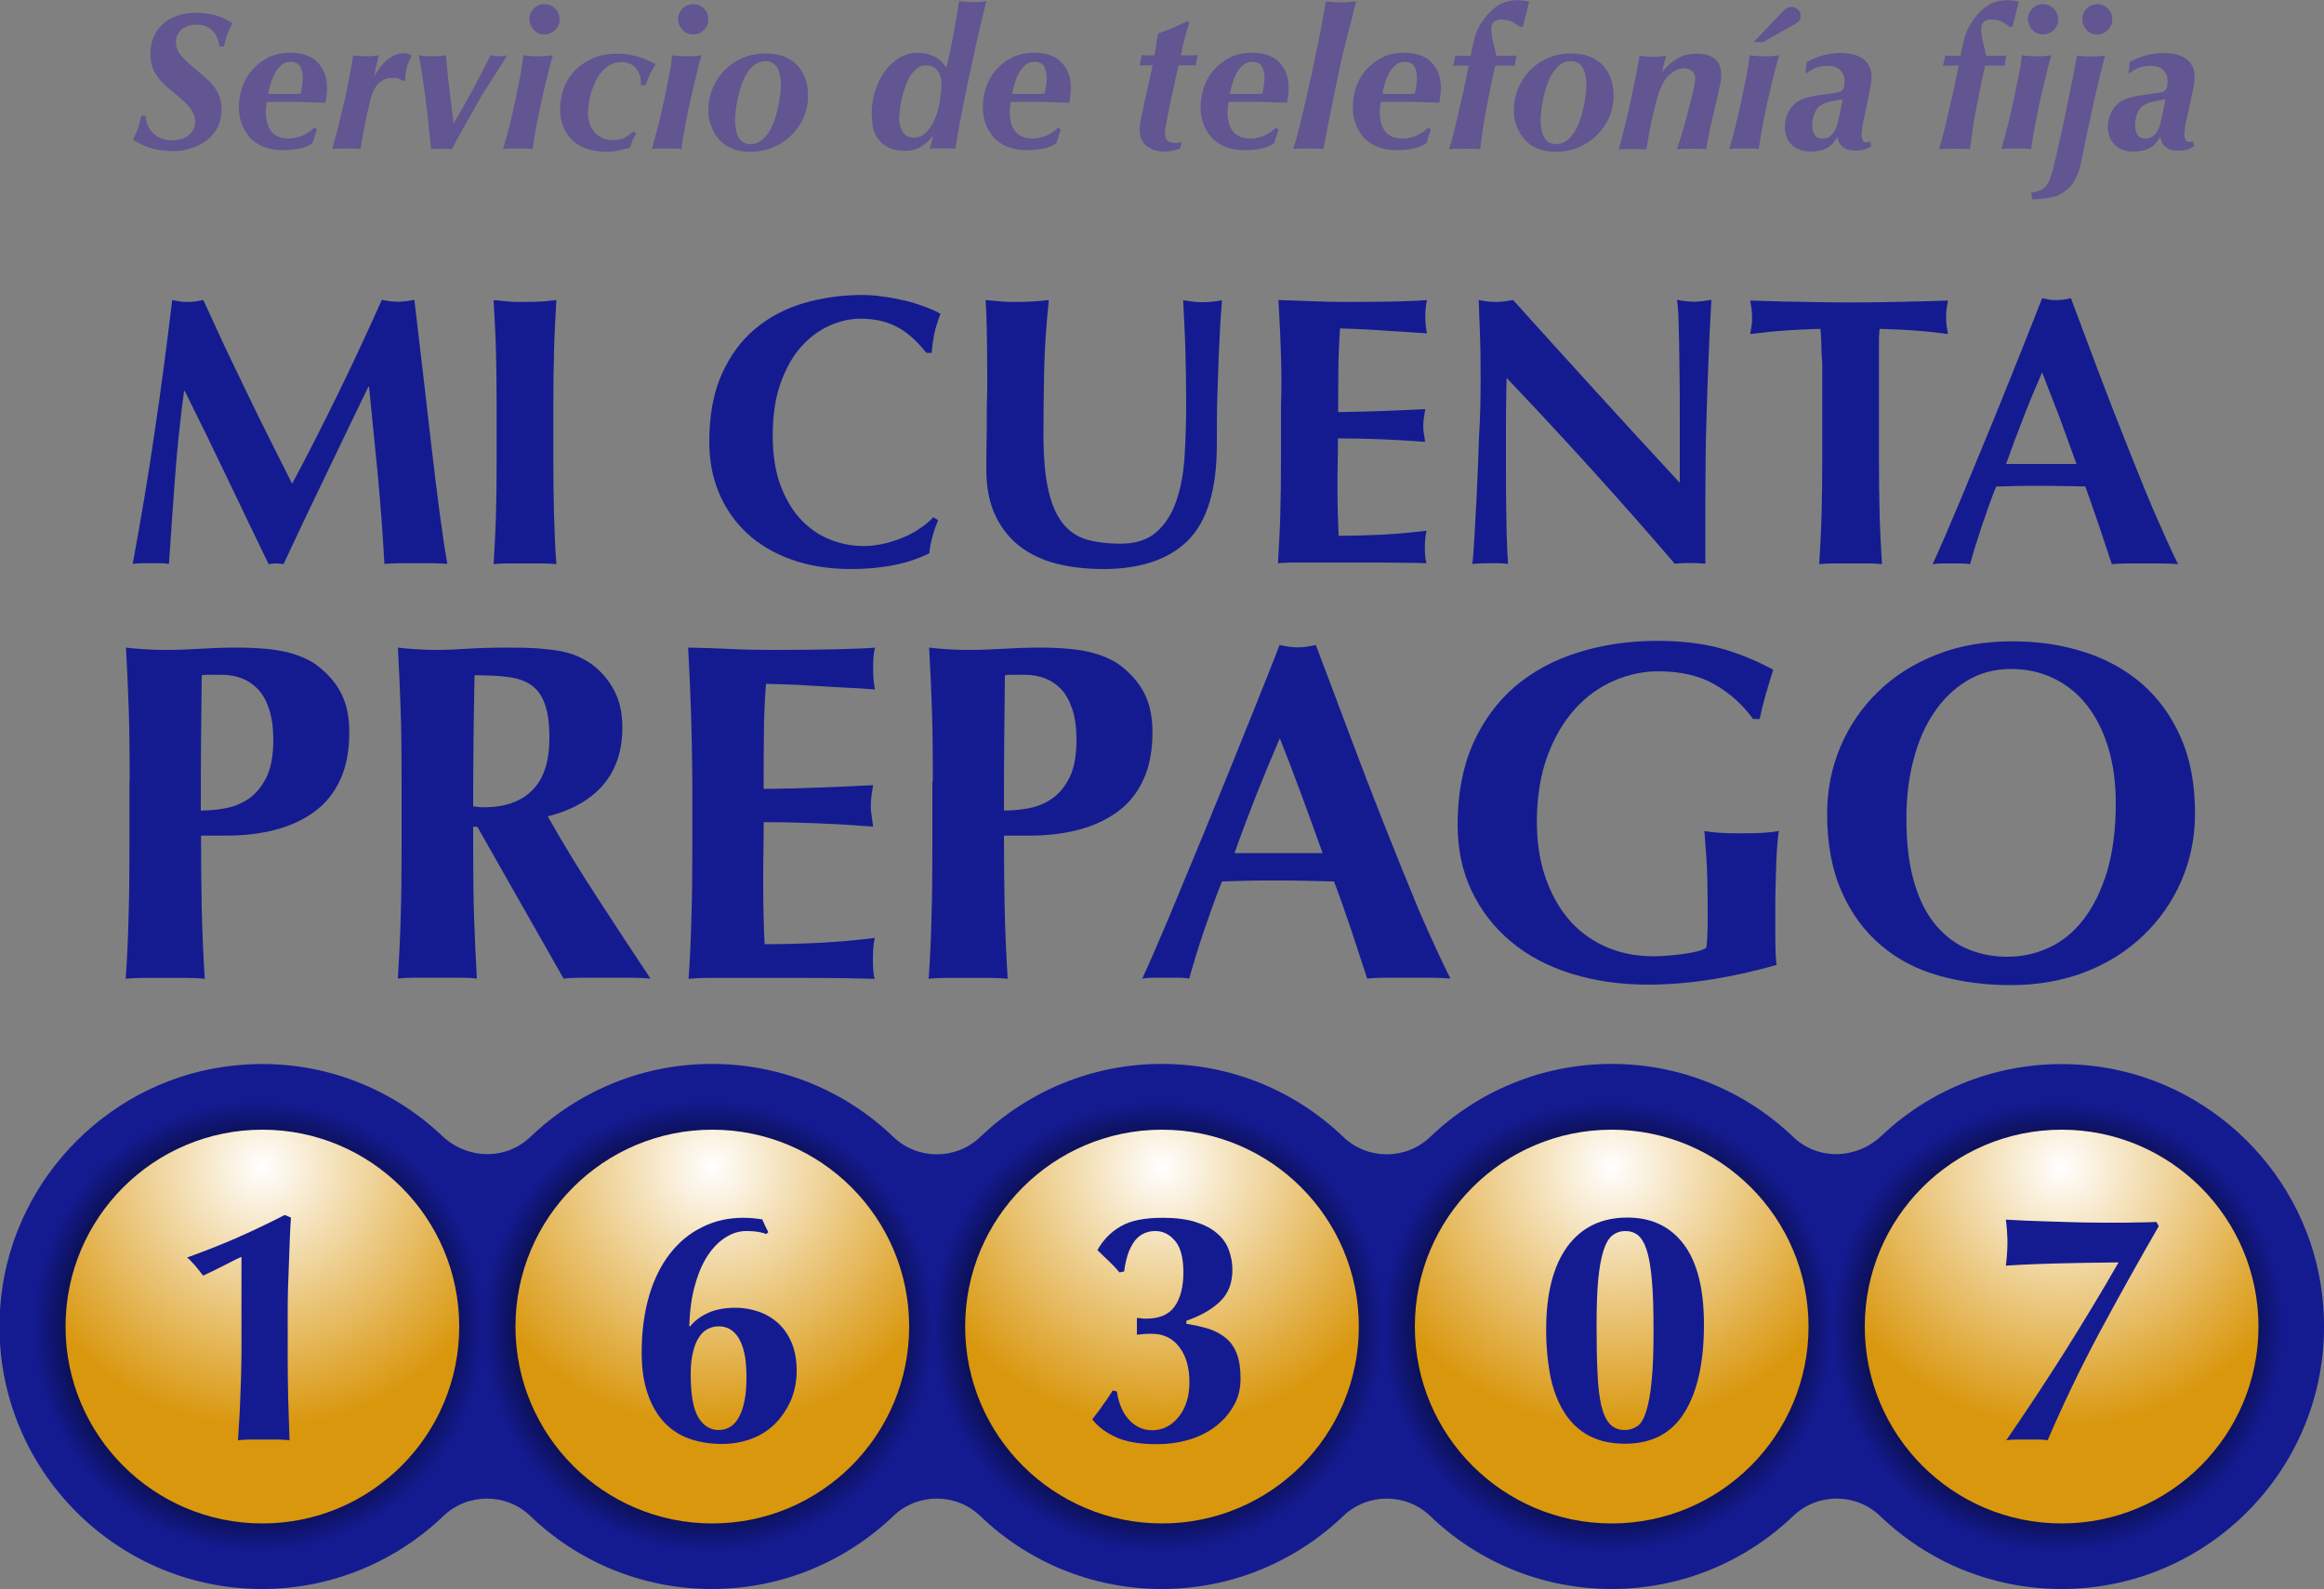 <?xml version="1.0" encoding="utf-8"?>
<!DOCTYPE svg PUBLIC "-//W3C//DTD SVG 1.1//EN" "http://www.w3.org/Graphics/SVG/1.1/DTD/svg11.dtd">
<svg x="0px" y="0px" width="100%" height="100%" viewBox="0, 0, 1000, 683.6" preserveAspectRatio="xMidYMid" font-size="0" id="Layer_1" xml:space="preserve" enable-background="new 0 0 1000 683.6" xmlns="http://www.w3.org/2000/svg" xmlns:xlink="http://www.w3.org/1999/xlink" xmlns:xml="http://www.w3.org/XML/1998/namespace" version="1.1">
  <rect x="0" y="0" width="1000" height="683.6" fill="#808080" stroke="none"/>
  <style xml:space="preserve" type="text/css">
	.st0{fill:#141B91;}
	.st1{fill:url(#SVGID_1_);}
	.st2{fill:url(#SVGID_2_);}
	.st3{fill:url(#SVGID_3_);}
	.st4{fill:url(#SVGID_4_);}
	.st5{fill:url(#SVGID_5_);}
	.st6{fill:url(#SVGID_6_);}
	.st7{fill:url(#SVGID_7_);}
	.st8{fill:url(#SVGID_8_);}
	.st9{fill:url(#SVGID_9_);}
	.st10{fill:url(#SVGID_10_);}
	.st11{fill:#615592;}
</style>
  <g xml:space="preserve">
    <path d="M899.1 458.4 C864.4 454.8 832.4 467 809.5 488.7 C798.8 498.8 782.2 499.3 771.6 489.1 C751.3 469.7 723.8 457.7 693.5 457.7 C663.2 457.7 635.7 469.7 615.4 489.1 C605 499.1 588.4 499.1 578 489.1 C557.7 469.6 530.2 457.7 499.9 457.7 C469.6 457.7 442.1 469.7 421.8 489.1 C411.4 499.1 394.8 499.1 384.4 489.1 C364.1 469.6 336.6 457.7 306.3 457.7 C276 457.7 248.5 469.7 228.2 489.1 C217.6 499.3 201 498.8 190.3 488.7 C167.4 467 135.4 454.7 100.7 458.4 C48.5 463.8 6.4 505.6 0.5 557.8 C-7.1 625.8 46.2 683.6 112.7 683.6 C143 683.6 170.5 671.6 190.8 652.2 C201.2 642.2 217.8 642.2 228.2 652.2 C248.5 671.7 276 683.6 306.3 683.6 C336.6 683.6 364.1 671.6 384.4 652.2 C394.8 642.2 411.4 642.2 421.8 652.2 C442.1 671.7 469.6 683.6 499.9 683.6 C530.2 683.6 557.7 671.6 578 652.2 C588.4 642.2 605 642.2 615.4 652.2 C635.7 671.7 663.2 683.6 693.5 683.6 C723.8 683.6 751.3 671.6 771.6 652.2 C782 642.2 798.6 642.2 809 652.2 C829.3 671.7 856.8 683.6 887.1 683.6 C953.6 683.6 1006.9 625.8 999.3 557.8 C993.5 505.6 951.3 463.8 899.1 458.4 z" xml:space="preserve" class="st0" style="fill:#141B91;" />
    <radialGradient cx="111.303" cy="570.659" r="97.409" fx="111.303" fy="570.659" gradientUnits="userSpaceOnUse" id="SVGID_1_" xml:space="preserve">
      <stop offset="63%" stop-color="#000000" stop-opacity="1" xml:space="preserve" />
      <stop offset="100%" stop-color="#000000" stop-opacity="0" xml:space="preserve" />
    </radialGradient>
    <circle cx="112.9" cy="570.7" r="100.8" xml:space="preserve" class="st1" style="fill:url(#SVGID_1_);" />
    <radialGradient cx="112.903" cy="502.111" r="112.076" fx="112.903" fy="502.111" gradientUnits="userSpaceOnUse" id="SVGID_2_" xml:space="preserve">
      <stop offset="0%" stop-color="#FFFFFF" stop-opacity="1" xml:space="preserve" />
      <stop offset="100%" stop-color="#D9970E" stop-opacity="1" xml:space="preserve" />
    </radialGradient>
    <circle cx="112.9" cy="570.7" r="84.7" xml:space="preserve" class="st2" style="fill:url(#SVGID_2_);" />
    <radialGradient cx="304.851" cy="570.659" r="97.409" fx="304.851" fy="570.659" gradientUnits="userSpaceOnUse" id="SVGID_3_" xml:space="preserve">
      <stop offset="63%" stop-color="#000000" stop-opacity="1" xml:space="preserve" />
      <stop offset="100%" stop-color="#000000" stop-opacity="0" xml:space="preserve" />
    </radialGradient>
    <circle cx="306.5" cy="570.7" r="100.8" xml:space="preserve" class="st3" style="fill:url(#SVGID_3_);" />
    <radialGradient cx="306.452" cy="502.111" r="112.076" fx="306.452" fy="502.111" gradientUnits="userSpaceOnUse" id="SVGID_4_" xml:space="preserve">
      <stop offset="0%" stop-color="#FFFFFF" stop-opacity="1" xml:space="preserve" />
      <stop offset="100%" stop-color="#D9970E" stop-opacity="1" xml:space="preserve" />
    </radialGradient>
    <circle cx="306.5" cy="570.7" r="84.7" xml:space="preserve" class="st4" style="fill:url(#SVGID_4_);" />
    <radialGradient cx="498.4" cy="570.659" r="97.409" fx="498.4" fy="570.659" gradientUnits="userSpaceOnUse" id="SVGID_5_" xml:space="preserve">
      <stop offset="63%" stop-color="#000000" stop-opacity="1" xml:space="preserve" />
      <stop offset="100%" stop-color="#000000" stop-opacity="0" xml:space="preserve" />
    </radialGradient>
    <circle cx="500" cy="570.7" r="100.8" xml:space="preserve" class="st5" style="fill:url(#SVGID_5_);" />
    <radialGradient cx="500" cy="502.111" r="112.076" fx="500" fy="502.111" gradientUnits="userSpaceOnUse" id="SVGID_6_" xml:space="preserve">
      <stop offset="0%" stop-color="#FFFFFF" stop-opacity="1" xml:space="preserve" />
      <stop offset="100%" stop-color="#D9970E" stop-opacity="1" xml:space="preserve" />
    </radialGradient>
    <circle cx="500" cy="570.7" r="84.7" xml:space="preserve" class="st6" style="fill:url(#SVGID_6_);" />
    <radialGradient cx="691.948" cy="570.659" r="97.409" fx="691.948" fy="570.659" gradientUnits="userSpaceOnUse" id="SVGID_7_" xml:space="preserve">
      <stop offset="63%" stop-color="#000000" stop-opacity="1" xml:space="preserve" />
      <stop offset="100%" stop-color="#000000" stop-opacity="0" xml:space="preserve" />
    </radialGradient>
    <circle cx="693.5" cy="570.7" r="100.8" xml:space="preserve" class="st7" style="fill:url(#SVGID_7_);" />
    <radialGradient cx="693.548" cy="502.111" r="112.076" fx="693.548" fy="502.111" gradientUnits="userSpaceOnUse" id="SVGID_8_" xml:space="preserve">
      <stop offset="0%" stop-color="#FFFFFF" stop-opacity="1" xml:space="preserve" />
      <stop offset="100%" stop-color="#D9970E" stop-opacity="1" xml:space="preserve" />
    </radialGradient>
    <circle cx="693.5" cy="570.7" r="84.7" xml:space="preserve" class="st8" style="fill:url(#SVGID_8_);" />
    <radialGradient cx="885.497" cy="570.659" r="97.409" fx="885.497" fy="570.659" gradientUnits="userSpaceOnUse" id="SVGID_9_" xml:space="preserve">
      <stop offset="63%" stop-color="#000000" stop-opacity="1" xml:space="preserve" />
      <stop offset="100%" stop-color="#000000" stop-opacity="0" xml:space="preserve" />
    </radialGradient>
    <circle cx="887.1" cy="570.7" r="100.8" xml:space="preserve" class="st9" style="fill:url(#SVGID_9_);" />
    <radialGradient cx="887.097" cy="502.111" r="112.076" fx="887.097" fy="502.111" gradientUnits="userSpaceOnUse" id="SVGID_10_" xml:space="preserve">
      <stop offset="0%" stop-color="#FFFFFF" stop-opacity="1" xml:space="preserve" />
      <stop offset="100%" stop-color="#D9970E" stop-opacity="1" xml:space="preserve" />
    </radialGradient>
    <circle cx="887.1" cy="570.7" r="84.7" xml:space="preserve" class="st10" style="fill:url(#SVGID_10_);" />
    <g xml:space="preserve">
      <path d="M91.5 13.3 C89.9 11.5 87.5 10.6 84.3 10.6 C82.9 10.6 81.6 10.8 80.5 11.3 C79.4 11.8 78.5 12.3 77.8 13 C77.1 13.7 76.5 14.5 76.2 15.4 C75.8 16.3 75.7 17.3 75.7 18.2 C75.7 19.3 75.9 20.3 76.3 21.3 C76.7 22.3 77.3 23.3 78.2 24.2 C79 25.2 80 26.2 81.3 27.3 C82.5 28.4 84 29.6 85.6 31 C86.9 32.1 88.1 33.2 89.3 34.2 C90.5 35.3 91.5 36.5 92.4 37.7 C93.3 39 94 40.3 94.5 41.8 C95 43.3 95.3 45 95.3 46.8 C95.3 49.8 94.8 52.4 93.7 54.6 C92.6 56.8 91.1 58.7 89.2 60.2 C87.3 61.7 85.1 62.8 82.7 63.6 C80 64.6 77.5 65 74.8 65 C71.4 65 68.4 64.6 65.6 63.9 C62.8 63.2 60 61.9 57.2 60.1 C58.1 58.4 58.9 56.6 59.5 54.8 C60.1 52.9 60.6 51.3 60.8 49.8 L62.6 49.8 C62.8 53 64 55.6 66.1 57.5 C68.2 59.4 70.9 60.4 74.3 60.4 C75.5 60.4 76.7 60.2 77.9 59.9 C79.1 59.5 80.1 59 81 58.3 C81.9 57.6 82.6 56.7 83.2 55.7 C83.8 54.7 84 53.5 84 52.2 C84 51.1 83.8 50 83.3 49 C82.8 48 82.2 47 81.4 46 C80.6 45 79.6 44 78.6 43.1 C77.5 42.1 76.4 41.2 75.1 40.1 C73.6 38.9 72.3 37.8 71 36.6 C69.7 35.4 68.6 34.2 67.7 32.9 C66.7 31.6 66 30.2 65.5 28.6 C65 27 64.7 25.3 64.7 23.3 C64.7 20.4 65.2 17.9 66.2 15.7 C67.2 13.5 68.6 11.6 70.3 10.1 C72 8.6 74.1 7.5 76.5 6.7 C78.9 5.9 81.4 5.5 84.1 5.5 C87.1 5.5 89.9 5.8 92.4 6.5 C94.9 7.2 97.5 8.3 100 10 C98.9 12.1 98.1 13.9 97.6 15.4 C97.1 16.9 96.7 18.5 96.3 20 L94.4 20 C94.1 17.3 93.2 15 91.5 13.3 z" xml:space="preserve" class="st11" style="fill:#615592;" />
      <path d="M136.4 55.8 C136.1 56.5 135.8 57.2 135.6 58 C135.3 58.8 135 60 134.5 61.5 C132.7 62.8 130.7 63.6 128.5 64 C126.3 64.4 124.1 64.6 121.8 64.6 C118.5 64.6 115.7 64.1 113.3 63.1 C110.9 62.1 108.9 60.8 107.4 59 C105.9 57.3 104.7 55.2 103.9 53 C103.1 50.7 102.8 48.3 102.8 45.9 C102.8 43.1 103.3 40.4 104.2 37.6 C105.1 34.8 106.5 32.4 108.4 30.2 C110.3 28 112.6 26.2 115.3 24.8 C118.1 23.4 121.3 22.7 124.9 22.7 C130.1 22.7 134.1 24.1 136.7 26.9 C139.4 29.7 140.7 33.3 140.7 37.8 C140.7 38.9 140.6 40 140.5 41 C140.4 42.1 140.2 43.2 140 44.2 C136.5 44.1 133.5 44 131.1 43.9 C128.7 43.8 126.5 43.8 124.7 43.8 L120.8 43.8 C120.1 43.8 119.2 43.8 118.2 43.8 C117.2 43.8 116.1 43.8 114.8 43.9 C114.7 44.6 114.6 45.3 114.5 46.1 C114.4 46.9 114.4 47.7 114.4 48.5 C114.4 51.9 115.2 54.6 116.8 56.6 C118.4 58.6 120.9 59.6 124.5 59.6 C126.1 59.6 127.8 59.2 129.8 58.5 C131.7 57.8 133.5 56.6 135.2 54.9 L136.4 55.8 z M130.3 33.3 C130.3 31.5 129.9 29.9 129.2 28.6 C128.5 27.3 127.1 26.6 125 26.6 C123.6 26.6 122.4 27 121.3 27.8 C120.3 28.6 119.4 29.6 118.6 30.9 C117.8 32.2 117.2 33.7 116.7 35.3 C116.2 36.9 115.7 38.6 115.4 40.3 C115.8 40.4 116.3 40.4 116.8 40.4 C117.3 40.4 117.8 40.4 118.2 40.4 L121.3 40.4 L124.8 40.4 C125.4 40.4 126.1 40.4 126.9 40.4 C127.7 40.4 128.5 40.3 129.4 40.3 C129.6 39.6 129.7 38.6 129.9 37.3 C130.2 36.1 130.3 34.8 130.3 33.3 z" xml:space="preserve" class="st11" style="fill:#615592;" />
      <path d="M171.8 33.9 C171.2 33.6 170.3 33.5 169.1 33.5 C167.4 33.5 165.9 33.8 164.8 34.5 C163.6 35.1 162.7 35.9 162 36.9 C161.3 37.9 160.7 38.9 160.3 40 C159.9 41.1 159.6 42.1 159.4 43 C158.9 44.8 158.3 47.3 157.6 50.6 C156.9 53.9 156.1 58.4 155.1 64.1 C154.3 64 153.3 63.9 152.2 63.9 C151.1 63.9 150 63.9 148.9 63.9 C147.8 63.9 146.8 63.9 145.8 63.9 C144.8 63.9 143.9 64 143 64.1 C144.9 57.2 146.6 50.4 148.2 43.5 C149.7 36.6 151 30.1 152 23.8 C152.8 23.9 153.6 24 154.6 24.1 C155.5 24.2 156.6 24.2 157.7 24.2 C158.8 24.2 159.8 24.2 160.6 24.1 C161.4 24 162.2 23.9 163 23.8 C162.6 25.4 162.2 26.9 161.9 28.5 C161.6 30.1 161.2 31.6 160.9 33.2 C161.2 32.5 161.8 31.6 162.5 30.5 C163.2 29.4 164.1 28.2 165.2 27.1 C166.3 26 167.5 25 168.9 24.2 C170.3 23.4 171.9 22.9 173.6 22.9 C174.4 22.9 175.1 23 175.6 23.2 C176.2 23.4 176.7 23.6 177.1 23.9 C176.1 25.9 175.4 27.6 175 29.2 C174.6 30.7 174.4 32.5 174.3 34.6 L173.5 34.9 C172.9 34.4 172.4 34.2 171.8 33.9 z" xml:space="preserve" class="st11" style="fill:#615592;" />
      <path d="M195.2 53.1 C198.1 48.2 200.8 43.4 203.4 38.6 C206 33.8 208.6 28.9 211.1 23.8 C211.7 23.9 212.2 24 212.8 24.1 C213.4 24.2 214 24.2 214.7 24.2 C215.4 24.2 216 24.2 216.6 24.1 C217.2 24 217.6 23.9 218.2 23.8 C217.8 24.4 217.2 25.4 216.3 26.9 C215.4 28.3 214.4 29.9 213.4 31.5 C212.4 33.1 211.4 34.6 210.5 36 C209.6 37.4 209 38.4 208.6 38.9 C207.9 40 207 41.5 205.9 43.6 C204.7 45.7 203.5 47.8 202.3 49.9 C201 52.1 199.9 54.1 198.8 56.1 C197.7 58 196.9 59.5 196.4 60.4 C196.1 61 195.7 61.7 195.4 62.3 C195.1 63 194.7 63.6 194.4 64.2 C193.7 64.1 193 64 192.3 64 C191.6 64 190.9 64 190.1 64 C189.1 64 188.3 64 187.6 64 C186.9 64 186.2 64.1 185.5 64.2 C185 59.4 184.5 54.6 184 49.8 C183.5 45 182.8 40.2 182.1 35.2 C181.8 33.4 181.6 31.9 181.4 30.7 C181.2 29.5 181.1 28.5 180.9 27.7 C180.8 26.9 180.6 26.2 180.6 25.6 C180.5 25 180.4 24.4 180.3 23.8 C181.1 23.9 181.9 24 182.9 24.1 C183.9 24.2 184.9 24.2 186.1 24.2 C187.4 24.2 188.5 24.2 189.4 24.1 C190.3 24 191.1 23.9 191.9 23.8 C191.9 24.3 192 25.4 192.2 27.3 C192.4 29.2 192.6 31.5 192.9 34.3 C193.2 37.1 193.6 40.1 194 43.4 C194.3 46.6 194.8 49.8 195.2 53.1 z" xml:space="preserve" class="st11" style="fill:#615592;" />
      <path d="M225.2 23.8 C226.2 23.9 227.2 24 228.2 24.1 C229.2 24.2 230.3 24.2 231.5 24.2 C233 24.2 234.2 24.2 235.2 24.1 C236.2 24 237.1 23.9 237.9 23.8 C237.3 25.6 236.6 28.2 235.8 31.6 C234.9 35 234.1 38.7 233.2 42.6 C232.3 46.5 231.5 50.4 230.8 54.3 C230.1 58.2 229.5 61.4 229.2 64.1 C228.2 64 227.3 63.9 226.3 63.9 C225.3 63.9 224.2 63.9 222.9 63.9 C221.6 63.9 220.4 63.9 219.4 63.9 C218.4 63.9 217.4 64 216.5 64.1 C217.3 61.3 218.2 58 219.2 54.2 C220.2 50.4 221 46.7 221.8 42.9 C222.6 39.1 223.3 35.5 224 32.1 C224.6 28.7 225 25.9 225.2 23.8 z M227.8 8.2 C227.8 6.5 228.4 5 229.7 3.7 C230.9 2.4 232.5 1.8 234.3 1.8 C236.1 1.8 237.6 2.4 238.9 3.7 C240.1 4.9 240.8 6.5 240.8 8.3 C240.8 10.1 240.2 11.6 238.9 12.9 C237.7 14.1 236.1 14.8 234.3 14.8 C232.5 14.8 231 14.2 229.7 12.9 C228.4 11.4 227.8 9.9 227.8 8.2 z" xml:space="preserve" class="st11" style="fill:#615592;" />
      <path d="M275.2 32.1 C274.8 30.9 274.1 29.8 273.3 29 C272.5 28.2 271.6 27.6 270.5 27.2 C269.5 26.8 268.4 26.7 267.3 26.7 C265.5 26.7 263.9 27.1 262.5 27.9 C261.1 28.7 259.9 29.7 258.8 31 C257.7 32.3 256.8 33.7 256.1 35.3 C255.4 36.9 254.8 38.5 254.3 40.1 C253.8 41.7 253.5 43.3 253.3 44.8 C253.1 46.3 253 47.6 253 48.6 C253 49.9 253.2 51.3 253.6 52.7 C254 54.1 254.6 55.4 255.5 56.5 C256.3 57.6 257.4 58.5 258.8 59.2 C260.1 59.9 261.8 60.3 263.7 60.3 C265.8 60.3 267.5 59.9 268.8 59.2 C270.1 58.5 271.4 57.6 272.6 56.6 L273.8 57.5 C272.8 59 272.2 60.2 271.9 61.1 C271.6 62 271.3 62.8 271.1 63.5 C269.3 64 267.6 64.4 266.1 64.8 C264.6 65.1 262.9 65.3 261 65.3 C258.2 65.3 255.6 64.9 253.1 64.2 C250.7 63.4 248.5 62.3 246.7 60.7 C244.9 59.1 243.5 57.1 242.5 54.8 C241.5 52.5 241 49.8 241 46.8 C241 44.1 241.5 41.4 242.4 38.5 C243.4 35.7 244.8 33.1 246.9 30.9 C248.9 28.6 251.5 26.8 254.6 25.3 C257.7 23.8 261.4 23.1 265.6 23.1 C267.6 23.1 269.5 23.3 271.1 23.6 C272.8 23.9 274.3 24.3 275.6 24.7 C276.9 25.2 278.2 25.6 279.2 26.2 C280.3 26.7 281.2 27.2 282.1 27.7 C281.7 28.3 281.3 28.9 281 29.5 C280.6 30.1 280.3 30.7 279.9 31.4 C279.6 32.1 279.2 32.8 278.9 33.7 C278.6 34.6 278.2 35.6 277.7 36.7 L275.8 36.7 C275.8 34.8 275.7 33.4 275.2 32.1 z" xml:space="preserve" class="st11" style="fill:#615592;" />
      <path d="M289.2 23.8 C290.2 23.9 291.2 24 292.2 24.1 C293.2 24.2 294.3 24.2 295.5 24.2 C297 24.2 298.2 24.2 299.2 24.1 C300.2 24 301.1 23.9 301.9 23.8 C301.3 25.6 300.6 28.2 299.8 31.6 C298.9 35 298.1 38.7 297.2 42.6 C296.3 46.5 295.5 50.4 294.8 54.3 C294.1 58.2 293.5 61.4 293.2 64.1 C292.2 64 291.3 63.9 290.3 63.9 C289.3 63.9 288.2 63.9 286.9 63.9 C285.6 63.9 284.4 63.9 283.4 63.9 C282.4 63.9 281.4 64 280.5 64.1 C281.3 61.3 282.2 58 283.2 54.2 C284.1 50.4 285 46.7 285.8 42.9 C286.6 39.1 287.3 35.5 288 32.1 C288.7 28.7 289 25.9 289.2 23.8 z M291.8 8.2 C291.8 6.5 292.4 5 293.7 3.7 C294.9 2.4 296.5 1.8 298.3 1.8 C300.1 1.8 301.6 2.4 302.9 3.7 C304.1 4.9 304.8 6.5 304.8 8.3 C304.8 10.1 304.2 11.6 302.9 12.9 C301.7 14.1 300.1 14.8 298.3 14.8 C296.5 14.8 295 14.2 293.7 12.9 C292.4 11.4 291.8 9.9 291.8 8.2 z" xml:space="preserve" class="st11" style="fill:#615592;" />
      <path d="M304.8 47.5 C304.8 44.1 305.4 40.9 306.7 37.9 C308 34.9 309.7 32.3 311.9 30.1 C314.1 27.9 316.7 26.1 319.7 24.9 C322.7 23.6 325.9 23 329.3 23 C332.3 23 335 23.4 337.3 24.3 C339.6 25.2 341.5 26.4 343 28 C344.5 29.6 345.7 31.5 346.5 33.7 C347.3 35.9 347.7 38.4 347.7 41.1 C347.7 44.5 347 47.7 345.7 50.7 C344.4 53.7 342.5 56.2 340.3 58.4 C338 60.6 335.4 62.3 332.4 63.5 C329.4 64.7 326.2 65.3 322.8 65.3 C320.1 65.3 317.7 64.9 315.5 64.1 C313.3 63.3 311.4 62.1 309.9 60.5 C308.3 58.9 307.1 57 306.3 54.9 C305.2 52.5 304.8 50.1 304.8 47.5 z M316.3 51.8 C316.3 53 316.4 54.2 316.6 55.4 C316.8 56.6 317.1 57.7 317.6 58.7 C318.1 59.7 318.8 60.5 319.6 61.1 C320.5 61.7 321.6 62 323 62 C324.6 62 326.1 61.5 327.4 60.6 C328.7 59.7 329.8 58.4 330.8 56.9 C331.8 55.4 332.6 53.7 333.2 51.8 C333.9 49.9 334.4 48 334.8 46.2 C335.2 44.3 335.5 42.5 335.7 40.8 C335.9 39.1 336 37.7 336 36.5 C336 35.3 335.9 34.1 335.7 32.9 C335.5 31.7 335.2 30.6 334.7 29.6 C334.2 28.6 333.5 27.8 332.7 27.2 C331.8 26.6 330.7 26.3 329.3 26.3 C327.7 26.3 326.2 26.8 324.9 27.7 C323.6 28.6 322.5 29.8 321.5 31.4 C320.5 32.9 319.7 34.6 319.1 36.5 C318.4 38.4 317.9 40.3 317.5 42.1 C317.1 44 316.8 45.8 316.6 47.5 C316.4 49.2 316.3 50.6 316.3 51.8 z" xml:space="preserve" class="st11" style="fill:#615592;" />
      <path d="M375.1 48.7 C375.1 45.4 375.6 42.2 376.6 39 C377.6 35.9 379 33.1 380.7 30.7 C382.5 28.3 384.6 26.3 387 24.9 C389.4 23.4 392.1 22.7 394.9 22.7 C397.4 22.7 399.8 23.2 402 24.3 C404.2 25.4 405.9 27 407.2 29.1 C408.7 23 409.8 17.6 410.6 13 C411.4 8.4 412.1 4.2 412.7 0.5 C413.6 0.6 414.6 0.7 415.6 0.8 C416.7 0.9 417.8 0.9 419 0.9 C420.2 0.9 421.2 0.9 422 0.8 C422.8 0.7 423.7 0.6 424.4 0.5 C423.5 4 422.6 7.9 421.6 12 C420.6 16.1 419.7 20.3 418.8 24.6 C417.9 28.8 417 33 416.1 37.1 C415.3 41.2 414.5 45 413.8 48.6 C413.1 52.1 412.5 55.3 412.1 58 C411.6 60.7 411.3 62.7 411.1 64 C410.4 63.9 409.5 63.8 408.6 63.8 C407.7 63.8 406.7 63.8 405.6 63.8 C404.5 63.8 403.5 63.8 402.6 63.8 C401.7 63.8 400.8 63.9 400 64 C400.3 63.2 400.5 62.3 400.8 61.3 C401.1 60.3 401.3 59.3 401.5 58.3 C400.3 60 398.7 61.5 396.7 62.9 C394.7 64.2 392.3 64.9 389.5 64.9 C386.9 64.9 384.7 64.5 382.8 63.7 C380.9 62.9 379.4 61.7 378.2 60.2 C377 58.7 376.1 57 375.6 55 C375.4 53 375.1 50.9 375.1 48.7 z M386.9 51.1 C386.9 52.2 387 53.2 387.3 54.1 C387.6 55.1 387.9 55.9 388.4 56.7 C388.9 57.5 389.5 58.1 390.3 58.5 C391.1 59 391.9 59.2 393 59.2 C395.5 59.2 397.5 58.3 399 56.5 C400.5 54.7 401.8 52.6 402.7 50.1 C403.6 47.6 404.3 45 404.6 42.4 C404.9 39.8 405.1 37.6 405.1 36 C405.1 33.9 404.6 32.1 403.5 30.5 C402.4 28.9 400.7 28.1 398.4 28.1 C397 28.1 395.7 28.5 394.6 29.4 C393.5 30.3 392.5 31.4 391.6 32.8 C390.8 34.2 390 35.7 389.5 37.4 C388.9 39.1 388.4 40.8 388 42.5 C387.6 44.2 387.3 45.8 387.2 47.3 C387 48.8 386.9 50.1 386.9 51.1 z" xml:space="preserve" class="st11" style="fill:#615592;" />
      <path d="M456.5 55.8 C456.2 56.5 455.9 57.2 455.7 58 C455.4 58.8 455.1 60 454.6 61.5 C452.8 62.8 450.8 63.6 448.6 64 C446.4 64.4 444.2 64.6 441.9 64.6 C438.6 64.6 435.8 64.1 433.4 63.1 C431 62.1 429 60.8 427.5 59 C426 57.3 424.8 55.2 424 53 C423.2 50.7 422.9 48.3 422.9 45.9 C422.9 43.1 423.4 40.4 424.3 37.6 C425.2 34.8 426.6 32.4 428.5 30.2 C430.4 28 432.7 26.2 435.4 24.8 C438.2 23.4 441.4 22.7 445 22.7 C450.2 22.7 454.2 24.1 456.8 26.9 C459.5 29.7 460.8 33.3 460.8 37.8 C460.8 38.9 460.7 40 460.6 41 C460.5 42.1 460.3 43.2 460.1 44.2 C456.6 44.1 453.6 44 451.2 43.9 C448.8 43.8 446.6 43.8 444.8 43.8 L440.9 43.8 C440.2 43.8 439.3 43.8 438.3 43.8 C437.3 43.8 436.2 43.8 434.9 43.9 C434.8 44.6 434.7 45.3 434.6 46.1 C434.5 46.9 434.5 47.7 434.5 48.5 C434.5 51.9 435.3 54.6 436.9 56.6 C438.5 58.6 441 59.6 444.6 59.6 C446.2 59.6 447.9 59.2 449.9 58.5 C451.8 57.8 453.6 56.6 455.3 54.9 L456.5 55.8 z M450.4 33.3 C450.4 31.5 450 29.9 449.3 28.6 C448.6 27.3 447.2 26.6 445.1 26.6 C443.7 26.6 442.5 27 441.4 27.8 C440.4 28.6 439.5 29.6 438.7 30.9 C437.9 32.2 437.3 33.7 436.8 35.3 C436.3 37 435.8 38.6 435.5 40.3 C435.9 40.4 436.4 40.4 436.9 40.4 C437.4 40.4 437.9 40.4 438.3 40.4 L441.4 40.4 L444.9 40.4 C445.5 40.4 446.2 40.4 447 40.4 C447.8 40.4 448.6 40.3 449.5 40.3 C449.7 39.6 449.8 38.6 450 37.3 C450.3 36.1 450.4 34.8 450.4 33.3 z" xml:space="preserve" class="st11" style="fill:#615592;" />
      <path d="M504.5 64.8 C503.4 65.1 502.1 65.2 500.8 65.2 C499.4 65.2 498.1 65 496.8 64.6 C495.6 64.2 494.5 63.6 493.5 62.9 C492.5 62.2 491.8 61.2 491.2 60.1 C490.6 58.9 490.4 57.6 490.4 56.2 C490.4 55.5 490.4 54.9 490.5 54.2 C490.6 53.5 490.7 52.8 490.8 51.9 C491 51.1 491.2 50.1 491.4 49 C491.6 47.9 491.9 46.6 492.2 45.1 C492.8 42.2 493.5 39.4 494.1 36.6 C494.7 33.8 495.4 31 496 28.1 C495.2 28.1 494.4 28.1 493.5 28.1 C492.6 28.1 491.5 28.2 490.3 28.2 C490.5 27.5 490.7 26.8 490.8 26.3 C490.9 25.8 491.1 24.9 491.2 23.7 C491.8 23.8 492.4 23.8 492.9 23.8 C493.4 23.8 493.9 23.8 494.4 23.8 L496.8 23.8 C497 22.6 497.2 21.1 497.5 19.5 C497.7 17.9 498 16.2 498.3 14.4 C499.7 13.9 500.9 13.5 501.9 13.1 C502.9 12.7 503.8 12.4 504.7 12 C505.6 11.6 506.5 11.2 507.5 10.7 C508.5 10.2 509.6 9.6 511 9 L511.7 9.8 C511.3 11.1 510.9 12.4 510.6 13.5 C510.3 14.6 510 15.7 509.7 16.7 C509.4 17.8 509.2 18.9 508.9 20 C508.7 21.1 508.4 22.4 508.1 23.8 L511.2 23.8 C511.8 23.8 512.4 23.8 513.1 23.8 C513.8 23.8 514.6 23.7 515.5 23.7 C515.2 24.5 514.9 25.3 514.8 26.1 C514.7 26.9 514.6 27.6 514.5 28.2 C513.7 28.1 513 28.1 512.3 28.1 C511.6 28.1 511 28.1 510.4 28.1 L507.1 28.1 C506.9 29.1 506.5 30.8 506 33.1 C505.5 35.4 504.9 37.9 504.4 40.4 C503.8 43 503.3 45.3 502.9 47.5 C502.4 49.7 502.2 51.1 502.1 51.8 C501.8 53.2 501.6 54.3 501.5 55.1 C501.4 55.9 501.3 56.7 501.3 57.4 C501.3 58.9 501.7 60 502.5 60.6 C503.3 61.2 504.5 61.5 505.9 61.5 C506.8 61.5 507.7 61.4 508.5 61.2 L507.7 64 C506.7 64.3 505.6 64.5 504.5 64.8 z" xml:space="preserve" class="st11" style="fill:#615592;" />
      <path d="M550.2 55.8 C549.9 56.5 549.6 57.2 549.4 58 C549.1 58.8 548.8 60 548.3 61.5 C546.5 62.8 544.5 63.6 542.3 64 C540.1 64.4 537.9 64.6 535.6 64.6 C532.3 64.6 529.5 64.1 527.1 63.1 C524.7 62.1 522.7 60.8 521.2 59 C519.7 57.3 518.5 55.2 517.7 53 C516.9 50.7 516.6 48.3 516.6 45.9 C516.6 43.1 517.1 40.4 518 37.6 C518.9 34.8 520.3 32.4 522.2 30.2 C524.1 28 526.4 26.2 529.1 24.8 C531.9 23.4 535.1 22.7 538.7 22.7 C543.9 22.7 547.9 24.1 550.5 26.9 C553.2 29.7 554.5 33.3 554.5 37.8 C554.5 38.9 554.4 40 554.3 41 C554.2 42.1 554 43.2 553.8 44.2 C550.3 44.1 547.3 44 544.9 43.9 C542.5 43.8 540.3 43.8 538.5 43.8 L534.6 43.8 C533.9 43.8 533 43.8 532 43.8 C531 43.8 529.9 43.8 528.6 43.9 C528.5 44.6 528.4 45.3 528.3 46.1 C528.2 46.9 528.2 47.7 528.2 48.5 C528.2 51.9 529 54.6 530.6 56.6 C532.2 58.6 534.7 59.6 538.3 59.6 C539.9 59.6 541.6 59.2 543.6 58.5 C545.5 57.8 547.3 56.6 549 54.9 L550.2 55.8 z M544.1 33.3 C544.1 31.5 543.7 29.9 543 28.6 C542.3 27.3 540.9 26.6 538.8 26.6 C537.4 26.6 536.2 27 535.1 27.8 C534.1 28.6 533.2 29.6 532.4 30.9 C531.6 32.2 531 33.7 530.5 35.3 C530 37 529.5 38.6 529.2 40.3 C529.6 40.4 530.1 40.4 530.6 40.4 C531.1 40.4 531.6 40.4 532 40.4 L535.1 40.4 L538.6 40.4 C539.2 40.4 539.9 40.4 540.7 40.4 C541.5 40.4 542.3 40.3 543.2 40.3 C543.4 39.6 543.5 38.6 543.7 37.3 C544 36.1 544.1 34.8 544.1 33.3 z" xml:space="preserve" class="st11" style="fill:#615592;" />
      <path d="M570.5 0.6 C571.5 0.7 572.5 0.8 573.6 0.9 C574.6 1 575.8 1 577.1 1 C578.3 1 579.4 1 580.3 0.9 C581.3 0.8 582.3 0.7 583.5 0.6 C582.8 3.3 582.2 5.9 581.6 8.3 C581 10.7 580.4 13.1 579.7 15.6 C579.1 18 578.5 20.6 577.8 23.2 C577.2 25.8 576.5 28.7 575.9 31.8 C574.8 37.3 573.7 42.6 572.6 47.9 C571.5 53.2 570.5 58.6 569.5 64.1 C568.5 64 567.5 63.9 566.5 63.9 C565.5 63.9 564.3 63.9 562.9 63.9 C561.8 63.9 560.7 63.9 559.7 63.9 C558.7 63.9 557.6 64 556.5 64.1 C557.3 61.6 558.1 58.6 559 55.1 C559.9 51.6 560.8 47.9 561.7 43.9 C562.6 40 563.5 35.9 564.4 31.8 C565.3 27.7 566.1 23.7 566.9 19.8 C567.7 16 568.4 12.4 569 9 C569.6 5.7 570.1 2.9 570.5 0.6 z" xml:space="preserve" class="st11" style="fill:#615592;" />
      <path d="M615.7 55.8 C615.4 56.5 615.1 57.2 614.9 58 C614.6 58.8 614.3 60 613.8 61.5 C612 62.8 610 63.6 607.8 64 C605.6 64.4 603.4 64.6 601.1 64.6 C597.8 64.6 595 64.1 592.6 63.1 C590.2 62.1 588.2 60.8 586.7 59 C585.2 57.3 584 55.2 583.2 53 C582.4 50.7 582.1 48.3 582.1 45.9 C582.1 43.1 582.6 40.4 583.5 37.6 C584.4 34.8 585.8 32.4 587.7 30.2 C589.6 28 591.9 26.2 594.6 24.8 C597.4 23.4 600.6 22.7 604.2 22.7 C609.4 22.7 613.4 24.1 616 26.9 C618.7 29.7 620 33.3 620 37.8 C620 38.9 619.9 40 619.8 41 C619.7 42.1 619.5 43.2 619.3 44.2 C615.8 44.1 612.8 44 610.4 43.9 C608 43.8 605.8 43.8 604 43.8 L600.1 43.8 C599.4 43.8 598.5 43.8 597.5 43.8 C596.5 43.8 595.4 43.8 594.1 43.9 C594 44.6 593.9 45.3 593.8 46.1 C593.7 46.9 593.7 47.7 593.7 48.5 C593.7 51.9 594.5 54.6 596.1 56.6 C597.7 58.6 600.2 59.6 603.8 59.6 C605.4 59.6 607.1 59.2 609.1 58.5 C611 57.8 612.8 56.6 614.5 54.9 L615.7 55.8 z M609.7 33.3 C609.7 31.5 609.3 29.9 608.6 28.6 C607.9 27.3 606.5 26.6 604.4 26.6 C603 26.6 601.8 27 600.7 27.8 C599.7 28.6 598.8 29.6 598 30.9 C597.2 32.2 596.6 33.7 596.1 35.3 C595.6 36.9 595.1 38.6 594.8 40.3 C595.2 40.4 595.7 40.4 596.2 40.4 C596.7 40.4 597.2 40.4 597.6 40.4 L600.7 40.4 L604.2 40.4 C604.8 40.4 605.5 40.4 606.3 40.4 C607.1 40.4 607.9 40.3 608.8 40.3 C609 39.6 609.1 38.6 609.3 37.3 C609.6 36.1 609.7 34.8 609.7 33.3 z" xml:space="preserve" class="st11" style="fill:#615592;" />
      <path d="M654.1 11.6 C653.3 11 652.2 10.3 650.9 9.5 C649.6 8.7 647.9 8.4 646.1 8.4 C645 8.4 644.2 8.6 643.6 8.9 C643 9.2 642.6 9.6 642.3 10 C642 10.4 641.9 10.8 641.8 11.3 C641.7 11.7 641.7 12.1 641.7 12.4 C641.7 14 641.9 15.8 642.4 17.9 C642.9 20 643.4 22 643.9 24 L648.4 24 C649 24 649.7 24 650.4 24 C651.1 24 651.8 23.9 652.6 23.9 C652.3 24.9 652.1 25.6 652.1 26.1 C652 26.6 651.9 27.4 651.8 28.3 C650.4 28.2 649 28.2 647.5 28.2 C646.1 28.2 644.7 28.2 643.4 28.2 C642.2 33.5 641 39.1 639.9 45 C638.7 50.8 637.7 57.3 636.9 64.2 C636.1 64.1 635.3 64 634.3 64 C633.4 64 632.2 64 630.8 64 C629.5 64 628.2 64 627 64 C625.8 64 624.6 64.1 623.5 64.2 C624.1 62.5 624.7 60.3 625.4 57.5 C626.1 54.7 626.9 51.7 627.6 48.4 C628.4 45.1 629.1 41.8 629.9 38.3 C630.7 34.8 631.3 31.4 632 28.2 C631.2 28.2 630.1 28.2 628.7 28.2 C627.4 28.2 626.2 28.3 625.2 28.3 C625.5 27.3 625.7 26.6 625.8 26.1 C625.9 25.6 626.1 24.8 626.2 23.9 C627.3 24 628.4 24 629.5 24 C630.6 24 631.7 24 632.8 24 C633.1 22.2 633.5 20.5 633.9 18.8 C634.3 17.1 634.7 15.5 635.3 14 C635.9 12.4 636.7 10.9 637.7 9.4 C638.7 7.9 639.9 6.4 641.5 4.8 C643.6 2.8 645.7 1.5 647.7 0.9 C649.7 0.3 651.4 0.1 652.9 0.1 C653.9 0.1 654.8 0.2 655.7 0.3 C656.5 0.4 657.3 0.6 658 0.7 L655.3 11.4 L654.1 11.6 z" xml:space="preserve" class="st11" style="fill:#615592;" />
      <path d="M651.4 47.5 C651.4 44.1 652 40.9 653.3 37.9 C654.6 34.9 656.3 32.3 658.5 30.1 C660.7 27.9 663.3 26.1 666.3 24.9 C669.3 23.6 672.5 23 675.9 23 C678.9 23 681.6 23.4 683.9 24.3 C686.2 25.2 688.1 26.4 689.6 28 C691.1 29.6 692.3 31.5 693.1 33.7 C693.9 35.9 694.3 38.4 694.3 41.1 C694.3 44.5 693.6 47.7 692.3 50.7 C691 53.7 689.1 56.2 686.9 58.4 C684.6 60.6 682 62.3 679 63.5 C676 64.7 672.8 65.3 669.4 65.3 C666.7 65.3 664.3 64.9 662.1 64.1 C659.9 63.3 658 62.1 656.5 60.5 C654.9 58.9 653.7 57 652.9 54.9 C651.8 52.5 651.4 50.1 651.4 47.5 z M662.9 51.8 C662.9 53 663 54.2 663.2 55.4 C663.4 56.6 663.7 57.7 664.2 58.7 C664.7 59.7 665.4 60.5 666.2 61.1 C667.1 61.7 668.2 62 669.6 62 C671.2 62 672.7 61.5 674 60.6 C675.3 59.7 676.4 58.4 677.4 56.9 C678.4 55.4 679.2 53.7 679.8 51.8 C680.5 49.9 681 48 681.4 46.2 C681.8 44.3 682.1 42.5 682.3 40.8 C682.5 39.1 682.6 37.7 682.6 36.5 C682.6 35.3 682.5 34.1 682.3 32.9 C682.1 31.7 681.8 30.6 681.3 29.6 C680.8 28.6 680.1 27.8 679.3 27.2 C678.4 26.6 677.3 26.3 675.9 26.3 C674.3 26.3 672.8 26.8 671.5 27.7 C670.2 28.6 669.1 29.8 668.1 31.4 C667.1 32.9 666.3 34.6 665.7 36.5 C665 38.4 664.5 40.3 664.1 42.1 C663.7 44 663.4 45.8 663.2 47.5 C663 49.2 662.9 50.6 662.9 51.8 z" xml:space="preserve" class="st11" style="fill:#615592;" />
      <path d="M740.6 31.8 C740.6 32.5 740.6 33.2 740.5 34 C740.4 34.7 740.3 35.6 740.1 36.6 C739.9 37.6 739.6 38.8 739.3 40.3 C739 41.8 738.5 43.6 738 45.9 C737.5 48 737.1 49.8 736.7 51.4 C736.3 53 736 54.5 735.7 55.9 C735.4 57.3 735.2 58.7 734.9 60 C734.7 61.3 734.4 62.7 734.1 64.2 C733.1 64.1 732.2 64 731.2 64 C730.2 64 729.1 64 727.8 64 C726.6 64 725.5 64 724.5 64 C723.5 64 722.5 64.1 721.5 64.2 C721.7 63.7 722.1 62.7 722.6 61.1 C723.1 59.6 723.6 57.8 724.2 55.8 C724.8 53.8 725.4 51.7 726 49.4 C726.6 47.2 727.1 45 727.6 43 C728.1 41 728.5 39.2 728.9 37.6 C729.2 36 729.4 34.8 729.4 34.1 C729.4 32.5 729 31.3 728.1 30.6 C727.2 29.8 726 29.4 724.5 29.4 C722.5 29.4 720.5 30.3 718.5 32 C716.5 33.7 714.9 36.5 713.7 40.2 C713.2 41.6 712.8 43.3 712.3 45.2 C711.8 47.1 711.3 49.1 710.8 51.3 C710.3 53.5 709.9 55.7 709.5 58 C709.1 60.3 708.7 62.4 708.4 64.3 C707.4 64.2 706.5 64.1 705.5 64.1 C704.5 64.1 703.5 64.1 702.6 64.1 C701.6 64.1 700.5 64.1 699.5 64.1 C698.5 64.1 697.4 64.2 696.5 64.3 C697.2 61.7 698 59 698.7 56.1 C699.4 53.2 700.2 50.2 700.9 47 C701.6 43.8 702.4 40.3 703.1 36.5 C703.9 32.7 704.7 28.6 705.5 24 C706.3 24.1 707.3 24.2 708.4 24.3 C709.5 24.4 710.5 24.4 711.6 24.4 C712.6 24.4 713.5 24.4 714.4 24.3 C715.3 24.2 716.2 24.1 717 24 C716.8 24.7 716.6 25.4 716.4 25.9 C716.2 26.4 716.1 27 716 27.5 C715.9 28 715.8 28.5 715.6 29.1 C715.5 29.7 715.3 30.3 715.1 31.1 C717.1 28.6 719.3 26.6 721.7 25.2 C724.1 23.8 726.9 23.1 730.3 23.1 C733.8 23.1 736.4 23.9 738.1 25.6 C739.8 27.1 740.6 29.2 740.6 31.8 z" xml:space="preserve" class="st11" style="fill:#615592;" />
      <path d="M752.9 23.8 C753.9 23.9 754.9 24 755.9 24.1 C756.9 24.2 758 24.2 759.2 24.2 C760.7 24.2 761.9 24.2 762.9 24.1 C763.9 24 764.8 23.9 765.6 23.8 C765 25.6 764.3 28.2 763.4 31.6 C762.5 35 761.7 38.7 760.8 42.6 C759.9 46.5 759.1 50.4 758.4 54.3 C757.7 58.2 757.1 61.4 756.8 64.1 C755.8 64 754.9 63.9 753.9 63.9 C752.9 63.9 751.8 63.9 750.5 63.9 C749.2 63.9 748 63.9 747 63.9 C746 63.9 745 64 744.1 64.1 C744.9 61.3 745.8 58 746.8 54.2 C747.7 50.4 748.6 46.7 749.4 42.9 C750.2 39.1 750.9 35.5 751.6 32.1 C752.2 28.7 752.6 25.9 752.9 23.8 z M765.4 6.7 C766.7 5.3 767.7 4.3 768.4 3.8 C769.1 3.3 769.9 3 770.8 3 C771.8 3 772.7 3.3 773.5 4 C774.4 4.7 774.8 5.6 774.8 6.9 C774.8 8 774.4 8.9 773.7 9.4 C773 10 772 10.6 770.7 11.3 L758.6 18.1 L754.6 18.1 L765.4 6.7 z" xml:space="preserve" class="st11" style="fill:#615592;" />
      <path d="M805.3 62.8 C804.5 63.4 803.6 63.8 802.6 64.2 C801.6 64.6 800.2 64.8 798.4 64.8 C796.9 64.8 795.6 64.6 794.6 64.2 C793.6 63.8 792.8 63.2 792.3 62.6 C791.7 62 791.3 61.3 791.1 60.6 C790.8 59.9 790.7 59.3 790.6 58.9 C789.3 61.3 787.7 62.9 785.9 63.8 C784.1 64.7 781.9 65.2 779.1 65.2 C775.7 65.2 773 64.2 771 62.3 C769 60.4 768 57.7 768 54.4 C768 51.7 768.8 49.2 770.3 46.9 C771.8 44.6 774.1 43 777 42.1 C778.3 41.7 779.9 41.4 781.8 41.1 C783.7 40.8 785.5 40.6 787.3 40.3 C788.6 40.1 789.6 40 790.5 39.8 C791.3 39.7 792 39.4 792.4 39.1 C792.9 38.8 793.2 38.3 793.4 37.6 C793.6 37 793.7 36 793.7 34.9 C793.7 33.6 793.5 32.6 793 31.7 C792.6 30.9 792 30.2 791.3 29.7 C790.6 29.2 789.8 28.8 788.9 28.6 C788 28.4 787.2 28.3 786.3 28.3 C784.6 28.3 783 28.6 781.5 29.1 C780.1 29.7 778.7 30.4 777.3 31.5 L776.9 31.5 C777 30.4 777.1 29.5 777.2 28.9 C777.3 28.3 777.3 27.6 777.4 26.7 C782 24.1 786.9 22.8 792.2 22.8 C793.8 22.8 795.4 23 797 23.3 C798.5 23.6 799.9 24.2 801.2 25 C802.4 25.8 803.4 26.8 804.2 28.2 C805 29.5 805.3 31.2 805.3 33.1 C805.3 34.3 805.2 35.7 804.9 37.1 C804.6 38.6 804.4 39.8 804.2 40.7 L802 51.4 C801.5 53.4 801.3 54.8 801.2 55.7 C801.1 56.6 801 57.4 801 57.9 C801 58.6 801.1 59.3 801.4 60.1 C801.7 60.9 802.3 61.3 803.3 61.3 C803.6 61.3 803.8 61.2 804 61.1 C804.2 61 804.4 60.9 804.6 60.8 L805.3 62.8 z M779.8 54 C779.8 55.5 780.1 56.8 780.8 57.9 C781.4 59.1 782.6 59.6 784.3 59.6 C785.6 59.6 786.7 59.3 787.5 58.6 C788.3 57.9 789 57.1 789.6 56.1 C790.1 55.1 790.5 54 790.8 52.7 C791.1 51.5 791.3 50.3 791.6 49.2 L792.9 42.7 C790.4 43.1 788.4 43.5 787.1 43.8 C785.8 44.1 784.6 44.6 783.6 45.2 C782.3 46 781.3 47.3 780.7 49 C780 50.8 779.8 52.5 779.8 54 z" xml:space="preserve" class="st11" style="fill:#615592;" />
      <path d="M864.9 11.6 C864.1 11 863 10.3 861.7 9.5 C860.4 8.7 858.8 8.4 856.9 8.4 C855.8 8.4 855 8.6 854.4 8.9 C853.8 9.2 853.4 9.6 853.1 10 C852.8 10.4 852.7 10.8 852.6 11.3 C852.5 11.7 852.5 12.1 852.5 12.4 C852.5 14 852.7 15.8 853.2 17.9 C853.7 20 854.2 22 854.7 24 L859.2 24 C859.8 24 860.5 24 861.2 24 C861.9 24 862.6 23.9 863.4 23.9 C863.1 24.9 862.9 25.6 862.9 26.1 C862.8 26.6 862.7 27.4 862.6 28.3 C861.2 28.2 859.8 28.2 858.3 28.2 C856.9 28.2 855.5 28.2 854.2 28.2 C853 33.5 851.8 39.1 850.7 45 C849.5 50.8 848.5 57.3 847.7 64.2 C846.9 64.1 846.1 64 845.1 64 C844.2 64 843 64 841.6 64 C840.3 64 839 64 837.8 64 C836.6 64 835.4 64.1 834.3 64.2 C834.9 62.5 835.5 60.3 836.2 57.5 C836.9 54.7 837.7 51.7 838.4 48.4 C839.2 45.1 839.9 41.8 840.7 38.3 C841.5 34.8 842.1 31.4 842.8 28.2 C842 28.2 840.9 28.2 839.5 28.2 C838.1 28.2 837 28.3 836 28.3 C836.3 27.3 836.5 26.6 836.6 26.1 C836.7 25.6 836.9 24.8 837 23.9 C838.1 24 839.2 24 840.3 24 C841.4 24 842.5 24 843.6 24 C843.9 22.2 844.3 20.5 844.7 18.8 C845.1 17.1 845.5 15.5 846.1 14 C846.7 12.4 847.5 10.9 848.5 9.4 C849.5 7.9 850.7 6.4 852.2 4.8 C854.3 2.8 856.4 1.5 858.4 0.9 C860.4 0.3 862.1 0.1 863.6 0.1 C864.6 0.1 865.5 0.2 866.4 0.3 C867.2 0.4 868 0.6 868.7 0.7 L866 11.4 L864.9 11.6 z" xml:space="preserve" class="st11" style="fill:#615592;" />
      <path d="M870 23.8 C871 23.9 872 24 873 24.1 C874 24.2 875.2 24.2 876.3 24.2 C877.8 24.2 879 24.2 880 24.1 C881 24 881.9 23.9 882.7 23.8 C882.1 25.6 881.4 28.2 880.6 31.6 C879.7 35 878.9 38.7 878 42.6 C877.1 46.5 876.3 50.4 875.6 54.3 C874.9 58.2 874.3 61.4 874 64.1 C873 64 872.1 63.9 871 63.9 C870 63.9 868.9 63.9 867.6 63.9 C866.3 63.9 865.1 63.9 864.1 63.9 C863.1 63.9 862.1 64 861.2 64.1 C862 61.3 862.9 58 863.9 54.2 C864.8 50.4 865.7 46.7 866.5 42.9 C867.3 39.1 868 35.5 868.7 32.1 C869.4 28.7 869.8 25.9 870 23.8 z M872.6 8.2 C872.6 6.5 873.2 5 874.5 3.7 C875.7 2.4 877.3 1.8 879.1 1.8 C880.9 1.8 882.4 2.4 883.7 3.7 C884.9 4.9 885.6 6.5 885.6 8.3 C885.6 10.1 885 11.6 883.7 12.9 C882.5 14.1 880.9 14.8 879.1 14.8 C877.3 14.8 875.8 14.2 874.5 12.9 C873.3 11.4 872.6 9.9 872.6 8.2 z" xml:space="preserve" class="st11" style="fill:#615592;" />
      <path d="M873.9 82.9 C875.6 82.7 877 82.3 878 81.8 C879 81.3 879.9 80.7 880.5 79.9 C881.1 79.1 881.7 78.1 882.1 77 C882.5 75.8 883 74.4 883.5 72.7 C883.9 70.7 884.4 68.3 885.1 65.5 C885.7 62.7 886.4 59.6 887.2 56.4 C887.9 53.1 888.6 49.8 889.3 46.4 C890 43 890.6 39.8 891.2 36.8 C891.8 33.8 892.3 31.2 892.8 28.9 C893.2 26.6 893.5 25 893.7 23.9 C894.5 24 895.4 24.1 896.3 24.2 C897.3 24.3 898.4 24.3 899.6 24.3 C900.9 24.3 902.1 24.3 903.1 24.2 C904.1 24.1 905 24 905.8 23.9 C905.2 26.1 904.5 28.8 903.7 32 C902.9 35.2 902.1 38.7 901.3 42.4 C900.5 46.1 899.6 50.1 898.7 54.2 C897.8 58.3 897 62.4 896.2 66.3 C895.9 67.8 895.6 69.2 895.3 70.6 C895 72 894.6 73.4 894.1 74.7 C893.6 76 892.9 77.3 892.2 78.5 C891.4 79.7 890.4 80.8 889.3 81.7 C887.2 83.4 885 84.5 882.7 84.9 C880.5 85.4 877.7 85.7 874.5 85.8 L873.9 82.9 z M896 8.2 C896 6.5 896.6 5 897.9 3.7 C899.1 2.4 900.7 1.8 902.4 1.8 C904.2 1.8 905.7 2.4 907 3.7 C908.2 4.9 908.9 6.5 908.9 8.3 C908.9 10.1 908.3 11.6 907 12.9 C905.7 14.2 904.2 14.8 902.4 14.8 C900.6 14.8 899.1 14.2 897.9 12.9 C896.6 11.4 896 9.9 896 8.2 z" xml:space="preserve" class="st11" style="fill:#615592;" />
      <path d="M944.2 62.8 C943.4 63.4 942.5 63.8 941.5 64.2 C940.5 64.6 939.1 64.8 937.3 64.8 C935.8 64.8 934.5 64.6 933.5 64.2 C932.5 63.8 931.7 63.2 931.2 62.6 C930.6 62 930.2 61.3 930 60.6 C929.8 59.9 929.6 59.3 929.5 58.9 C928.2 61.3 926.6 62.9 924.8 63.8 C923 64.7 920.8 65.2 918 65.2 C914.6 65.2 911.9 64.2 910 62.3 C908 60.4 907 57.7 907 54.4 C907 51.7 907.8 49.2 909.3 46.9 C910.8 44.6 913.1 43 916 42.1 C917.3 41.7 918.9 41.4 920.8 41.1 C922.7 40.8 924.5 40.6 926.3 40.3 C927.6 40.1 928.6 40 929.5 39.8 C930.3 39.7 931 39.4 931.4 39.1 C931.9 38.8 932.2 38.3 932.4 37.6 C932.6 37 932.7 36 932.7 34.9 C932.7 33.6 932.5 32.6 932 31.7 C931.6 30.9 931 30.2 930.3 29.7 C929.6 29.2 928.8 28.8 927.9 28.6 C927 28.4 926.2 28.3 925.3 28.3 C923.6 28.3 922 28.6 920.5 29.1 C919.1 29.7 917.7 30.4 916.3 31.5 L915.9 31.5 C916 30.4 916.1 29.5 916.2 28.9 C916.3 28.3 916.3 27.6 916.4 26.7 C921 24.1 925.9 22.8 931.2 22.8 C932.8 22.8 934.4 23 936 23.3 C937.5 23.6 938.9 24.2 940.2 25 C941.4 25.8 942.4 26.8 943.2 28.2 C944 29.5 944.3 31.2 944.3 33.1 C944.3 34.3 944.2 35.7 943.9 37.1 C943.6 38.6 943.4 39.8 943.2 40.7 L940.9 51.2 C940.4 53.2 940.2 54.6 940.1 55.5 C940 56.4 939.9 57.2 939.9 57.7 C939.9 58.4 940 59.1 940.3 59.9 C940.6 60.7 941.2 61.1 942.2 61.1 C942.5 61.1 942.7 61 942.9 60.9 C943.1 60.8 943.3 60.7 943.5 60.6 L944.2 62.8 z M918.7 54 C918.7 55.5 919 56.8 919.7 57.9 C920.3 59.1 921.5 59.6 923.2 59.6 C924.5 59.6 925.6 59.3 926.4 58.6 C927.2 57.9 927.9 57.1 928.5 56.1 C929 55.1 929.4 54 929.7 52.7 C930 51.5 930.2 50.3 930.5 49.2 L931.8 42.7 C929.3 43.1 927.3 43.5 926 43.8 C924.7 44.1 923.5 44.6 922.5 45.2 C921.1 46 920.2 47.3 919.6 49 C918.9 50.8 918.7 52.5 918.7 54 z" xml:space="preserve" class="st11" style="fill:#615592;" />
    </g>
    <g xml:space="preserve">
      <path d="M75.3 205.6 C74.4 217.9 73.5 230.3 72.7 242.6 C71.4 242.4 70.1 242.3 68.7 242.3 C67.4 242.3 66.1 242.3 64.9 242.3 C63.6 242.3 62.3 242.3 61 242.3 C59.7 242.3 58.4 242.4 57.1 242.6 C60.6 223.6 63.8 204.8 66.5 186.1 C69.3 167.4 71.8 148.3 74.1 129.1 C75.3 129.3 76.4 129.5 77.5 129.7 C78.5 129.9 79.7 129.9 80.9 129.9 C81.9 129.9 82.9 129.8 84 129.7 C85.1 129.5 86.3 129.3 87.5 129.1 C90.5 135.7 93.6 142.4 96.8 149.3 C100.1 156.1 103.3 162.9 106.6 169.7 C109.9 176.5 113.1 183.1 116.4 189.6 C119.7 196.1 122.8 202.3 125.7 208.1 C132.3 195.8 138.9 182.8 145.5 169.3 C152.1 155.8 158.3 142.4 164.3 129 C167.1 129.6 169.4 129.8 171.4 129.8 C173.3 129.8 175.6 129.5 178.3 129 C179.4 138.5 180.6 148.7 181.9 159.6 C183.2 170.5 184.4 181.2 185.6 191.6 C186.8 202 188 211.7 189.2 220.8 C190.4 229.8 191.5 237.1 192.5 242.6 C190.3 242.4 188.1 242.3 185.8 242.3 C183.5 242.3 181.3 242.3 179.1 242.3 C176.9 242.3 174.6 242.3 172.3 242.3 C170 242.3 167.7 242.4 165.4 242.6 C164.8 231.2 163.9 219 162.7 205.7 C161.4 192.5 160.1 179.4 158.8 166.4 L158.5 166.4 C152.2 179.4 146 192.2 140 204.8 C133.9 217.4 127.9 230 122 242.7 C121.4 242.6 120.9 242.5 120.4 242.5 C119.9 242.4 119.4 242.4 118.8 242.4 C118.2 242.4 117.7 242.4 117.2 242.5 C116.7 242.6 116.2 242.6 115.6 242.7 C109.6 230.4 103.7 218 97.8 205.7 C91.9 193.4 85.8 180.8 79.5 168.2 L79.2 168.2 C77.5 180.8 76.2 193.3 75.3 205.6 z" xml:space="preserve" class="st0" style="fill:#141B91;" />
      <path d="M213.4 150.5 C213.2 143.4 212.8 136.3 212.4 129.1 C214.3 129.3 216.3 129.5 218.5 129.7 C220.7 129.9 223.2 129.9 225.9 129.9 C228.7 129.9 231.1 129.8 233.3 129.7 C235.5 129.5 237.5 129.3 239.4 129.1 C239 136.3 238.6 143.4 238.4 150.5 C238.2 157.6 238.1 165.7 238.1 174.9 L238.1 197.4 C238.1 206.5 238.2 214.7 238.4 221.8 C238.6 228.9 238.9 235.9 239.4 242.7 C237.5 242.5 235.5 242.4 233.3 242.4 C231.1 242.4 228.6 242.4 225.9 242.4 C223.1 242.4 220.7 242.4 218.5 242.4 C216.3 242.4 214.3 242.5 212.4 242.7 C212.8 235.9 213.2 228.9 213.4 221.8 C213.6 214.7 213.7 206.6 213.7 197.4 L213.7 174.9 C213.7 165.7 213.6 157.6 213.4 150.5 z" xml:space="preserve" class="st0" style="fill:#141B91;" />
      <path d="M401.2 231 C400.5 233.4 400.1 235.7 399.9 238 C391 242.5 379.7 244.8 366.2 244.8 C356.6 244.8 348 243.4 340.5 240.7 C332.9 238 326.6 234.2 321.3 229.3 C316.1 224.4 312.1 218.6 309.3 211.9 C306.5 205.2 305.2 197.9 305.2 190.1 C305.2 178.6 307 168.9 310.6 160.9 C314.2 152.9 319 146.4 325 141.4 C331 136.4 338 132.7 345.9 130.4 C353.8 128.1 362.2 126.9 370.9 126.9 C373.8 126.9 376.8 127.1 380 127.6 C383.2 128 386.3 128.6 389.3 129.3 C392.3 130 395.1 130.9 397.8 131.9 C400.5 132.9 402.8 133.9 404.7 135 C403.6 137.8 402.7 140.5 402.1 143.3 C401.5 146.1 401.1 149 400.9 151.8 L398.6 151.8 C394.4 146.5 390.1 142.7 385.7 140.5 C381.3 138.2 376.1 137.1 370.2 137.1 C365.8 137.1 361.4 138.1 356.9 140.1 C352.4 142.1 348.4 145.1 344.7 149.2 C341.1 153.3 338.1 158.5 335.9 164.8 C333.6 171.1 332.5 178.7 332.5 187.5 C332.5 196 333.7 203.2 336 209.2 C338.3 215.2 341.3 220.1 345 223.9 C348.7 227.7 352.9 230.5 357.6 232.3 C362.3 234.1 367 234.9 371.7 234.9 C374.3 234.9 377 234.6 379.8 234 C382.6 233.4 385.3 232.6 387.9 231.5 C390.5 230.5 393.1 229.2 395.4 227.6 C397.8 226.1 399.8 224.4 401.6 222.5 L403.7 223.8 C402.6 226.3 401.8 228.6 401.2 231 z" xml:space="preserve" class="st0" style="fill:#141B91;" />
      <path d="M474.8 244.8 C467.7 244.8 461.2 244.1 455 242.6 C448.9 241.1 443.6 238.6 439 235.2 C434.5 231.7 430.9 227.3 428.3 221.8 C425.7 216.3 424.4 209.7 424.4 201.9 C424.4 197.5 424.4 193.6 424.5 190.1 C424.6 186.6 424.6 183.4 424.6 180.4 C424.6 177.4 424.6 174.6 424.7 171.8 C424.8 169 424.8 166.2 424.8 163.2 C424.8 154.3 424.7 147.1 424.6 141.5 C424.5 136 424.3 131.9 424.1 129.1 C426.3 129.3 428.6 129.5 430.9 129.7 C433.2 129.9 435.5 129.9 437.7 129.9 C439.9 129.9 442.2 129.8 444.5 129.7 C446.8 129.5 449.1 129.3 451.3 129.1 C450.2 139.8 449.5 149.7 449.3 158.9 C449.1 168.1 449 177.4 449 186.9 C449 196.9 449.7 205 451.2 211.2 C452.6 217.4 454.8 222.1 457.6 225.5 C460.4 228.9 463.9 231.1 467.9 232.2 C472 233.3 476.7 233.9 482.1 233.9 C488.7 233.9 493.9 232.2 497.6 228.9 C501.3 225.6 504.2 221.2 506.1 215.7 C508 210.2 509.2 203.9 509.7 196.8 C510.1 189.7 510.4 182.3 510.4 174.6 C510.4 167 510.3 159.4 510.1 151.9 C509.9 144.4 509.5 136.8 509.1 129.2 C510.6 129.4 512.1 129.6 513.6 129.8 C515 130 516.4 130 517.6 130 C519 130 520.4 129.9 521.7 129.8 C523 129.6 524.4 129.4 525.8 129.2 C525.6 131.6 525.4 134.9 525.1 139 C524.9 143.1 524.7 147.8 524.4 153.1 C524.2 158.4 524 164.3 523.8 170.8 C523.6 177.2 523.6 184.1 523.6 191.2 C523.6 210.4 519.5 224.1 511.2 232.5 C502.9 240.7 490.7 244.8 474.8 244.8 z" xml:space="preserve" class="st0" style="fill:#141B91;" />
      <path d="M551.1 150.5 C550.9 143.4 550.5 136.3 550.1 129.1 C555.1 129.2 560 129.4 564.8 129.6 C569.6 129.8 574.6 129.9 579.5 129.9 C587.7 129.9 594.9 129.8 601.2 129.7 C607.5 129.5 611.8 129.3 614 129.1 C613.6 130.9 613.3 133.2 613.3 136 C613.3 137.8 613.4 139.1 613.5 140.1 C613.6 141.1 613.8 142.2 614 143.4 C610.8 143.2 607.3 143 603.5 142.7 C599.7 142.5 596 142.3 592.4 142 C588.8 141.8 585.6 141.6 582.7 141.5 C579.8 141.4 577.8 141.3 576.6 141.3 C576.2 147.4 575.9 153.4 575.9 159.3 C575.8 165.3 575.8 171.3 575.8 177.3 C583 177.2 589.4 177 595.2 176.8 C601 176.6 607 176.3 613.3 176 C613 177.9 612.7 179.3 612.6 180.3 C612.5 181.3 612.4 182.3 612.4 183.4 C612.4 184.3 612.5 185.2 612.6 186.1 C612.8 187 613 188.4 613.2 190.1 C600.6 189.1 588.1 188.6 575.7 188.6 C575.7 192.1 575.7 195.7 575.6 199.2 C575.5 202.7 575.5 206.3 575.5 209.8 C575.5 217 575.7 223.9 576 230.5 C582.3 230.5 588.6 230.3 594.8 230 C601.1 229.7 607.4 229.1 613.8 228.3 C613.6 229.5 613.4 230.6 613.3 231.6 C613.2 232.6 613.1 234 613.1 235.7 C613.1 237.5 613.2 238.8 613.3 239.8 C613.4 240.8 613.6 241.6 613.8 242.3 C610.8 242.2 607.2 242.1 602.8 242.1 C598.4 242 592.5 242 584.9 242 C578.2 242 572.7 242 568.5 242 C564.4 242 561.1 242 558.7 242 C556.2 242 554.3 242 553.1 242.1 C551.8 242.2 550.8 242.2 549.9 242.3 C550.3 235.5 550.7 228.5 550.9 221.4 C551.1 214.3 551.2 206.2 551.2 197 L551.2 174.5 C551.5 165.7 551.4 157.6 551.1 150.5 z" xml:space="preserve" class="st0" style="fill:#141B91;" />
      <path d="M637.1 162 C637.1 154.4 637 148 636.8 142.8 C636.6 137.6 636.4 133 636.3 129.1 C639.4 129.7 641.9 129.9 643.7 129.9 C645.6 129.9 648.1 129.6 651.1 129.1 C663.1 142.4 675 155.6 686.7 168.4 C698.4 181.3 710.5 194.4 722.8 207.7 L722.8 193.3 L722.8 177.3 C722.8 171.9 722.8 166.6 722.7 161.3 C722.6 156.1 722.6 151.2 722.5 146.8 C722.4 142.4 722.3 138.6 722.2 135.4 C722 132.2 721.8 130.1 721.6 129 C724.7 129.6 727.2 129.8 729 129.8 C730.9 129.8 733.4 129.5 736.4 129 C735.8 139 735.4 148.1 735.1 156.2 C734.8 164.3 734.5 171.9 734.3 179.1 C734.1 186.3 733.9 193.3 733.9 200.3 C733.8 207.3 733.8 214.8 733.8 222.7 L733.8 242.5 C731.6 242.3 729.3 242.2 727 242.2 C724.6 242.2 722.4 242.3 720.6 242.5 C697.9 216 673.8 189.4 648.3 162.6 C648.2 165.8 648.1 169 648.1 172.2 C648 175.4 648 178.6 648 182 L648 201.2 C648 207.8 648 213.4 648.1 218.1 C648.2 222.7 648.2 226.6 648.3 229.8 C648.4 233 648.5 235.6 648.6 237.7 C648.7 239.7 648.8 241.4 648.9 242.6 C647.6 242.4 646.3 242.3 644.9 242.3 C643.6 242.3 642.3 242.3 641.1 242.3 C638.6 242.3 636 242.4 633.5 242.6 C633.7 241.7 634 238.6 634.3 233.2 C634.6 227.8 635 221.2 635.4 213.4 C635.8 205.6 636.1 197.2 636.4 188.1 C637 179.1 637.1 170.4 637.1 162 z" xml:space="preserve" class="st0" style="fill:#141B91;" />
      <path d="M783.7 147.3 C783.6 144.7 783.5 142.7 783.3 141.5 C781.6 141.5 779.6 141.6 777.2 141.7 C774.8 141.8 772.2 141.9 769.4 142.1 C766.6 142.3 763.8 142.5 761 142.8 C758.1 143.1 755.5 143.4 753.1 143.7 C753.3 142.5 753.5 141.3 753.7 140.1 C753.9 138.9 753.9 137.7 753.9 136.5 C753.9 135.3 753.8 134.1 753.7 132.9 C753.5 131.7 753.3 130.5 753.1 129.3 C756.8 129.4 760.2 129.5 763.3 129.6 C766.3 129.7 769.4 129.8 772.6 129.8 C775.7 129.9 779.2 129.9 782.9 130 C786.6 130.1 791 130.1 796.2 130.1 C801.4 130.1 805.8 130.1 809.5 130 C813.2 129.9 816.6 129.9 819.7 129.8 C822.8 129.7 825.8 129.7 828.7 129.6 C831.6 129.5 834.8 129.4 838.2 129.3 C838 130.5 837.8 131.7 837.6 132.9 C837.4 134.1 837.4 135.3 837.4 136.5 C837.4 137.7 837.5 138.9 837.6 140.1 C837.8 141.3 838 142.5 838.2 143.7 C836 143.4 833.5 143.1 830.8 142.8 C828 142.5 825.3 142.3 822.6 142.1 C819.9 141.9 817.3 141.8 814.9 141.7 C812.5 141.6 810.4 141.5 808.8 141.5 C808.7 142.1 808.6 142.8 808.6 143.8 C808.5 144.8 808.5 146 808.5 147.3 L808.5 156.1 L808.5 197.4 C808.5 206.5 808.6 214.7 808.8 221.8 C809 228.9 809.4 235.9 809.8 242.7 C807.9 242.5 805.9 242.4 803.7 242.4 C801.5 242.4 799 242.4 796.3 242.4 C793.5 242.4 791.1 242.4 788.9 242.4 C786.7 242.4 784.7 242.5 782.8 242.7 C783.2 235.9 783.6 228.9 783.8 221.8 C784 214.7 784.1 206.6 784.1 197.4 L784.1 156 C783.8 152.8 783.7 149.9 783.7 147.3 z" xml:space="preserve" class="st0" style="fill:#141B91;" />
      <path d="M937.2 242.7 C934.6 242.5 932 242.4 929.7 242.4 C927.4 242.4 925 242.4 922.7 242.4 C920.4 242.4 918 242.4 915.7 242.4 C913.4 242.4 911 242.5 908.7 242.7 C906.9 237.3 905.1 231.8 903.2 226.2 C901.3 220.6 899.3 215 897.3 209.3 C893.8 209.2 890.2 209.1 886.7 209.1 C883.2 209 879.6 209 876.1 209 C873.2 209 870.4 209 867.5 209.1 C864.6 209.2 861.8 209.2 858.9 209.3 C856.7 214.9 854.7 220.5 852.8 226.2 C850.9 231.8 849.2 237.3 847.7 242.7 C846.4 242.5 845.1 242.4 843.8 242.4 C842.5 242.4 841.2 242.4 839.9 242.4 C838.6 242.4 837.3 242.4 835.9 242.4 C834.6 242.4 833.1 242.5 831.6 242.7 C832.9 239.8 834.7 235.9 836.9 230.8 C839.1 225.7 841.5 220 844.2 213.6 C846.8 207.2 849.7 200.3 852.7 193 C855.7 185.7 858.8 178.3 861.8 170.8 C864.8 163.3 867.8 155.9 870.7 148.6 C873.6 141.3 876.3 134.5 878.7 128.3 C879.8 128.5 880.8 128.7 881.8 128.9 C882.8 129.1 883.8 129.1 884.9 129.1 C886 129.1 887.1 129 888 128.9 C889 128.7 890 128.5 891.1 128.3 C894.6 137.7 898.4 147.7 902.4 158.4 C906.4 169.1 910.5 179.6 914.6 189.9 C918.7 200.2 922.6 210 926.5 219.2 C930.5 228.4 934 236.3 937.2 242.7 z M878.7 160.2 C875.8 166.8 873.1 173.3 870.6 179.8 C868.1 186.2 865.6 192.8 863.2 199.6 L893.5 199.6 C891.1 192.9 888.7 186.3 886.3 179.8 C883.8 173.3 881.3 166.8 878.7 160.2 z" xml:space="preserve" class="st0" style="fill:#141B91;" />
    </g>
    <g xml:space="preserve">
      <path d="M55.8 336 C55.8 324.5 55.7 314.3 55.4 305.4 C55.1 296.5 54.7 287.5 54.2 278.6 C56.5 278.9 59.1 279.1 61.9 279.3 C64.7 279.5 67.8 279.6 71.2 279.6 C76 279.6 81 279.4 86.2 279.1 C91.4 278.8 96.5 278.6 101.4 278.6 C111.2 278.6 118.9 279.3 124.4 280.8 C129.9 282.3 134.3 284.4 137.5 287.1 C141.9 290.7 145.2 294.7 147.2 299.1 C149.3 303.5 150.3 308.8 150.3 315.1 C150.3 323 149 329.8 146.4 335.4 C143.8 341.1 140.1 345.7 135.3 349.2 C130.5 352.7 124.9 355.3 118.4 357 C111.9 358.7 104.8 359.5 97 359.5 L86.5 359.5 C86.5 369.9 86.6 380.2 86.8 390.5 C87 400.8 87.5 411 88.1 421.1 C85.7 420.8 83.2 420.7 80.4 420.7 C77.6 420.7 74.5 420.7 71.1 420.7 C67.6 420.7 64.5 420.7 61.8 420.7 C59 420.7 56.5 420.8 54.1 421.1 C54.7 412.5 55.1 403.8 55.3 394.9 C55.6 386 55.7 375.8 55.7 364.3 L55.7 336 z M117.6 318.4 C117.6 313.2 117 308.7 115.8 305.1 C114.6 301.5 113 298.6 111 296.5 C109 294.4 106.6 292.8 104 291.8 C101.3 290.8 98.5 290.3 95.6 290.3 L90.8 290.3 C90.1 290.3 89.4 290.3 88.7 290.3 C88 290.3 87.4 290.4 86.8 290.5 C86.7 300.5 86.6 310.2 86.5 319.8 C86.4 329.4 86.4 339 86.4 348.7 C89.9 348.7 93.4 348.4 97.1 347.7 C100.8 347 104.1 345.6 107.2 343.5 C110.2 341.4 112.7 338.3 114.7 334.3 C116.6 330.4 117.6 325 117.6 318.4 z" xml:space="preserve" class="st0" style="fill:#141B91;" />
      <path d="M203.6 355.7 L203.6 364.2 C203.6 375.7 203.7 385.9 204 394.8 C204.3 403.7 204.7 412.5 205.2 421 C202.8 420.7 200.3 420.6 197.5 420.6 C194.7 420.6 191.6 420.6 188.2 420.6 C184.7 420.6 181.6 420.6 178.9 420.6 C176.1 420.6 173.6 420.7 171.2 421 C171.7 412.4 172.2 403.7 172.4 394.8 C172.7 385.9 172.8 375.7 172.8 364.2 L172.8 336 C172.8 324.5 172.7 314.3 172.4 305.4 C172.1 296.5 171.7 287.5 171.2 278.6 C173.5 278.9 176.1 279.1 178.9 279.3 C181.7 279.5 184.8 279.6 188.2 279.6 C191.9 279.6 196.2 279.4 200.9 279.1 C205.7 278.8 211.6 278.6 218.6 278.6 C223.9 278.6 228.3 278.7 232.1 279 C235.8 279.3 239 279.7 241.7 280.2 C244.4 280.8 246.7 281.5 248.7 282.4 C250.7 283.3 252.6 284.4 254.4 285.6 C258.5 288.6 261.8 292.4 264.2 296.9 C266.6 301.4 267.8 306.7 267.8 313 C267.8 323.1 265 331.3 259.5 337.7 C254 344.1 246 348.6 235.7 351.2 C242.3 362.9 249.5 374.7 257.1 386.3 C264.7 398 272.3 409.6 279.9 421 C276.7 420.7 273.6 420.6 270.6 420.6 C267.6 420.6 264.4 420.6 261.3 420.6 C258.1 420.6 255 420.6 251.9 420.6 C248.8 420.6 245.6 420.7 242.5 421 L205.4 355.7 L203.6 355.7 z M236.4 317.6 C236.4 311.5 235.8 306.7 234.5 303.1 C233.3 299.5 231.4 296.8 228.8 294.9 C226.2 293 222.9 291.8 218.8 291.3 C214.7 290.7 209.8 290.5 204.2 290.5 C203.8 309.3 203.6 328.1 203.6 346.9 C204.4 347 205.2 347.1 206 347.2 C206.8 347.3 207.5 347.3 208.2 347.3 C217.3 347.3 224.3 344.8 229.1 339.9 C234 335 236.4 327.5 236.4 317.6 z" xml:space="preserve" class="st0" style="fill:#141B91;" />
      <path d="M297.3 305.4 C297 296.5 296.6 287.5 296.1 278.6 C302.3 278.7 308.5 278.9 314.6 279.2 C320.7 279.5 326.8 279.6 333.1 279.6 C343.3 279.6 352.4 279.5 360.4 279.3 C368.3 279.1 373.7 278.9 376.5 278.6 C375.9 280.8 375.7 283.7 375.7 287.3 C375.7 289.5 375.8 291.2 375.9 292.5 C376 293.7 376.2 295.1 376.5 296.6 C372.5 296.3 368.1 296 363.3 295.8 C358.5 295.5 353.9 295.3 349.4 295 C344.9 294.7 340.9 294.5 337.3 294.4 C333.7 294.3 331.1 294.2 329.6 294.2 C329 301.8 328.7 309.3 328.7 316.8 C328.6 324.3 328.6 331.8 328.6 339.4 C337.6 339.3 345.7 339.1 353 338.8 C360.3 338.5 367.8 338.2 375.7 337.8 C375.3 340.2 375 341.9 374.9 343.2 C374.8 344.4 374.7 345.8 374.7 347.1 C374.7 348.2 374.8 349.3 375 350.5 C375.2 351.7 375.4 353.4 375.7 355.6 C359.9 354.4 344.3 353.7 328.6 353.7 C328.6 358.1 328.6 362.5 328.5 367 C328.4 371.4 328.4 375.8 328.4 380.3 C328.4 389.3 328.6 397.9 329 406.2 C336.9 406.2 344.8 406 352.6 405.6 C360.5 405.2 368.4 404.5 376.4 403.5 C376.1 405 375.9 406.4 375.8 407.6 C375.7 408.8 375.6 410.6 375.6 412.8 C375.6 415 375.7 416.7 375.8 418 C375.9 419.2 376.1 420.3 376.4 421.1 C372.7 421 368.1 420.9 362.6 420.8 C357.1 420.7 349.6 420.7 340.1 420.7 C331.7 420.7 324.8 420.7 319.6 420.7 C314.5 420.7 310.4 420.7 307.3 420.7 C304.2 420.7 301.8 420.7 300.3 420.8 C298.7 420.9 297.4 421 296.3 421.1 C296.9 412.5 297.3 403.8 297.5 394.9 C297.8 386 297.9 375.8 297.9 364.3 L297.9 336 C297.8 324.6 297.6 314.4 297.3 305.4 z" xml:space="preserve" class="st0" style="fill:#141B91;" />
      <path d="M401.4 336 C401.4 324.5 401.3 314.3 401 305.4 C400.7 296.5 400.3 287.5 399.8 278.6 C402.1 278.9 404.7 279.1 407.5 279.3 C410.3 279.5 413.4 279.6 416.8 279.6 C421.6 279.6 426.6 279.4 431.8 279.1 C437 278.8 442.1 278.6 447 278.6 C456.8 278.6 464.5 279.3 470 280.8 C475.5 282.3 479.9 284.4 483.1 287.1 C487.5 290.7 490.8 294.7 492.8 299.1 C494.9 303.5 495.9 308.8 495.9 315.1 C495.9 323 494.6 329.8 492 335.4 C489.4 341.1 485.7 345.7 480.9 349.2 C476.1 352.7 470.5 355.3 464 357 C457.5 358.7 450.4 359.5 442.6 359.5 L432 359.5 C432 369.9 432.1 380.2 432.3 390.5 C432.5 400.8 433 411 433.6 421.1 C431.2 420.8 428.7 420.7 425.9 420.7 C423.1 420.7 420 420.7 416.6 420.7 C413.1 420.7 410 420.7 407.3 420.7 C404.5 420.7 402 420.8 399.6 421.1 C400.2 412.5 400.6 403.8 400.8 394.9 C401.1 386 401.2 375.8 401.2 364.3 L401.2 336 z M463.2 318.4 C463.2 313.2 462.6 308.7 461.4 305.1 C460.2 301.5 458.6 298.6 456.6 296.5 C454.6 294.4 452.2 292.8 449.6 291.8 C446.9 290.8 444.1 290.3 441.2 290.3 L436.4 290.3 C435.7 290.3 435 290.3 434.3 290.3 C433.6 290.3 433 290.4 432.4 290.5 C432.3 300.5 432.2 310.2 432.1 319.8 C432 329.4 432 339 432 348.7 C435.5 348.7 439 348.4 442.7 347.7 C446.4 347 449.7 345.6 452.8 343.5 C455.8 341.4 458.3 338.3 460.3 334.3 C462.2 330.4 463.2 325 463.2 318.4 z" xml:space="preserve" class="st0" style="fill:#141B91;" />
      <path d="M624.1 421 C620.8 420.7 617.6 420.6 614.7 420.6 C611.7 420.6 608.8 420.6 605.9 420.6 C603 420.6 600.1 420.6 597.1 420.6 C594.1 420.6 591.2 420.7 588.3 421 C586.1 414.2 583.8 407.3 581.5 400.3 C579.1 393.3 576.7 386.2 574 379.2 C569.6 379.1 565.2 379 560.7 378.9 C556.3 378.8 551.9 378.8 547.4 378.8 C543.8 378.8 540.2 378.8 536.6 378.9 C533 379 529.4 379.1 525.8 379.2 C523 386.2 520.5 393.3 518.1 400.3 C515.7 407.3 513.6 414.3 511.7 421 C510 420.7 508.4 420.6 506.8 420.6 C505.2 420.6 503.6 420.6 501.9 420.6 C500.2 420.6 498.6 420.6 496.9 420.6 C495.2 420.6 493.4 420.7 491.5 421 C493.2 417.4 495.4 412.4 498.1 406.1 C500.9 399.7 503.9 392.6 507.2 384.5 C510.5 376.5 514.1 367.9 517.9 358.7 C521.7 349.5 525.5 340.2 529.3 330.8 C533.1 321.4 536.8 312.1 540.5 303 C544.2 293.9 547.5 285.4 550.6 277.5 C552 277.8 553.3 278 554.5 278.2 C555.7 278.4 557.1 278.5 558.4 278.5 C559.8 278.5 561.1 278.4 562.3 278.2 C563.5 278 564.9 277.8 566.2 277.5 C570.6 289.2 575.4 301.8 580.4 315.2 C585.4 328.6 590.5 341.8 595.6 354.7 C600.7 367.6 605.7 379.9 610.5 391.5 C615.6 403.2 620.1 413 624.1 421 z M550.7 317.6 C547.1 325.9 543.7 334.1 540.5 342.2 C537.3 350.3 534.2 358.5 531.2 367 L569.1 367 C566.1 358.6 563.1 350.3 560.1 342.2 C557.1 334.1 554 325.9 550.7 317.6 z" xml:space="preserve" class="st0" style="fill:#141B91;" />
      <path d="M737.9 294.5 C731.3 290.7 723.2 288.8 713.6 288.8 C707.2 288.8 700.9 290.1 694.6 292.8 C688.3 295.5 682.7 299.5 677.8 304.9 C672.9 310.3 668.9 317 665.9 325.1 C662.9 333.2 661.3 342.7 661.3 353.6 C661.3 361.9 662.4 369.6 664.7 376.6 C667 383.6 670.3 389.8 674.5 394.9 C678.8 400.1 684 404.1 690.3 407 C696.5 409.9 703.6 411.4 711.7 411.4 C713.5 411.4 715.5 411.3 717.8 411.1 C720.1 410.9 722.3 410.7 724.4 410.4 C726.5 410.1 728.5 409.7 730.3 409.3 C732.1 408.8 733.4 408.3 734.2 407.7 C734.5 406 734.6 404 734.7 401.5 C734.8 399 734.8 396.2 734.8 393.2 C734.8 382 734.6 373.7 734.2 368.4 C733.8 363.1 733.5 359.5 733.4 357.5 C734.8 357.8 736.6 358 738.9 358.2 C741.2 358.4 744.5 358.5 748.7 358.5 C753.7 358.5 757.4 358.4 759.8 358.2 C762.2 358 764.1 357.8 765.5 357.5 C765.2 358.6 765 360.4 764.8 362.9 C764.6 365.4 764.4 368.3 764.3 371.5 C764.2 374.7 764.1 378.2 764 381.9 C763.9 385.6 763.9 389.1 763.9 392.4 L763.9 399.2 C763.9 402.7 763.9 405.9 764 408.8 C764.1 411.8 764.2 413.9 764.5 415.1 C755.4 417.7 746.2 419.8 736.8 421.3 C727.5 422.8 718.2 423.6 709.1 423.6 C697.2 423.6 686.3 422 676.2 418.9 C666.2 415.8 657.5 411.2 650.3 405.2 C643 399.2 637.4 391.9 633.3 383.4 C629.2 374.9 627.2 365.3 627.2 354.7 C627.2 341.6 629.4 330.1 633.7 320.2 C638.1 310.3 644.1 302.1 651.7 295.5 C659.4 288.9 668.5 284 679 280.7 C689.5 277.4 700.8 275.7 713 275.7 C723.5 275.7 732.6 276.8 740.3 278.9 C748 281 755.5 284.1 763 288.1 C761.9 291.7 760.8 295.2 759.8 298.7 C758.8 302.2 757.9 305.7 757.2 309.3 L754.3 309.3 C750 303.3 744.5 298.3 737.9 294.5 z" xml:space="preserve" class="st0" style="fill:#141B91;" />
      <path d="M786.2 350.1 C786.2 339.9 788.1 330.3 791.9 321.3 C795.7 312.3 801.1 304.4 808 297.7 C814.9 290.9 823.3 285.6 833.1 281.7 C842.9 277.8 853.8 275.9 865.9 275.9 C877 275.9 887.3 277.4 896.8 280.5 C906.3 283.5 914.6 288.1 921.7 294.2 C928.7 300.3 934.3 308 938.4 317.3 C942.5 326.6 944.5 337.5 944.5 350 C944.5 360.4 942.5 370 938.6 379 C934.7 388 929.2 395.8 922.2 402.5 C915.2 409.2 906.9 414.4 897.2 418.2 C887.5 421.9 876.9 423.8 865.3 423.8 C854.4 423.8 844.1 422.5 834.5 419.8 C824.9 417.1 816.5 412.8 809.4 406.7 C802.3 400.7 796.6 393 792.5 383.7 C788.3 374.3 786.2 363.1 786.2 350.1 z M910.4 345.6 C910.4 336.6 909.3 328.6 907.1 321.4 C904.9 314.3 901.8 308.2 897.9 303.3 C894 298.3 889.2 294.5 883.6 291.8 C878 289.1 871.9 287.8 865.3 287.8 C858.3 287.8 851.9 289.5 846.3 292.9 C840.7 296.3 836 300.9 832.1 306.7 C828.2 312.5 825.3 319.3 823.3 327.1 C821.3 334.9 820.3 343.2 820.3 352.1 C820.3 363.2 821.5 372.5 823.8 380.1 C826.1 387.7 829.3 393.8 833.3 398.4 C837.3 403 841.9 406.4 847.2 408.5 C852.4 410.6 858 411.6 863.8 411.6 C870 411.6 876 410.3 881.6 407.7 C887.3 405.1 892.2 401.1 896.4 395.7 C900.6 390.3 904 383.5 906.6 375.2 C909.1 366.7 910.4 356.9 910.4 345.6 z" xml:space="preserve" class="st0" style="fill:#141B91;" />
    </g>
    <g xml:space="preserve">
      <path d="M124.7 533.3 C124.6 536.8 124.4 540.3 124.3 544 C124.2 547.7 124 551.4 123.9 555.2 C123.8 559 123.8 562.7 123.8 566.3 L123.8 575 L123.8 585.8 C123.8 590.8 123.9 596 124 601.3 C124.1 606.6 124.4 612.7 124.6 619.6 C122.7 619.4 120.9 619.3 119.1 619.3 C117.3 619.3 115.4 619.3 113.6 619.3 C111.7 619.3 109.8 619.3 108 619.3 C106.2 619.3 104.3 619.4 102.4 619.6 C102.5 618.1 102.6 615.9 102.8 613.1 C103 610.3 103.2 607.1 103.3 603.6 C103.4 600.1 103.6 596.5 103.7 592.6 C103.8 588.7 103.9 584.8 103.9 580.8 L103.9 540.7 C103.2 541 102.2 541.5 100.9 542.1 C99.6 542.8 98.1 543.5 96.6 544.3 C95 545.1 93.4 545.9 91.8 546.7 C90.2 547.5 88.7 548.2 87.4 548.8 C86.4 547.4 85.1 545.9 83.8 544.3 C82.4 542.7 81.3 541.6 80.5 541 C87.9 538.3 94.9 535.6 101.5 532.7 C108.1 529.8 115.1 526.5 122.5 522.7 L125.2 523.8 C125 526.7 124.8 529.8 124.7 533.3 z" xml:space="preserve" class="st0" style="fill:#141B91;" />
      <path d="M329.7 530.9 C328.5 530.4 327.2 530.1 325.9 529.9 C324.6 529.7 323 529.6 321.1 529.6 C318.3 529.6 315.4 530.4 312.6 532.1 C309.8 533.8 307.2 536.2 304.9 539.6 C302.6 542.9 300.7 547.1 299.2 552.3 C297.7 557.4 296.8 563.4 296.6 570.4 L296.9 570.7 C298.8 568.3 301.3 566.4 304.5 564.9 C307.7 563.4 311.7 562.6 316.5 562.6 C320 562.6 323.3 563.2 326.5 564.3 C329.7 565.4 332.5 567.1 334.9 569.3 C337.3 571.5 339.2 574.3 340.7 577.8 C342.1 581.2 342.8 585.2 342.8 589.7 C342.8 594.4 341.9 598.8 340.2 602.7 C338.4 606.6 336.1 610 333.2 612.8 C330.3 615.6 326.9 617.7 323 619.1 C319.1 620.5 315 621.2 310.6 621.2 C305.4 621.2 300.7 620.4 296.5 618.9 C292.3 617.4 288.7 615 285.6 611.7 C282.6 608.4 280.2 604.2 278.6 599.3 C276.9 594.3 276.1 588.5 276.1 581.9 C276.1 572.8 277.2 564.7 279.3 557.5 C281.4 550.3 284.4 544.3 288.3 539.3 C292.2 534.3 296.8 530.5 302.2 527.9 C307.6 525.2 313.4 523.9 319.8 523.9 C321.4 523.9 322.9 524 324.1 524.1 C325.4 524.2 326.7 524.4 328 524.6 C328.8 526.4 329.6 528.2 330.6 530.1 L329.7 530.9 z M321.2 592.6 C321.2 588.4 320.9 584.9 320.3 582.2 C319.7 579.4 318.8 577.2 317.7 575.4 C316.6 573.7 315.3 572.5 313.9 571.7 C312.4 570.9 310.8 570.6 309.1 570.6 C307.6 570.6 306.1 571 304.6 571.7 C303.1 572.5 301.8 573.6 300.8 575.3 C299.7 576.9 298.8 579 298.2 581.7 C297.5 584.4 297.2 587.5 297.2 591.2 C297.2 600 298.3 606.2 300.5 609.8 C302.7 613.4 305.6 615.2 309.2 615.2 C313.2 615.2 316.2 613.2 318.2 609.2 C320.2 605.3 321.2 599.7 321.2 592.6 z" xml:space="preserve" class="st0" style="fill:#141B91;" />
      <path d="M491.3 567.2 C491.8 567.3 492.4 567.3 493.1 567.3 C498.8 567.3 502.9 565.6 505.4 562.1 C507.9 558.6 509.2 553.7 509.2 547.4 C509.2 541.1 508 536.6 505.6 533.8 C503.2 531 500.4 529.6 497.1 529.6 C494.9 529.6 493.1 530.1 491.5 531 C489.9 531.9 488.6 533.2 487.6 534.8 C486.6 536.4 485.7 538.2 485.1 540.3 C484.5 542.4 484 544.6 483.7 547 L481.7 547.4 C480.4 545.8 478.9 544.2 477.2 542.6 C475.5 541 473.8 539.4 472.2 537.8 C474.7 533.4 478 530 482.2 527.6 C486.4 525.1 492.4 523.9 500.3 523.9 C505.9 523.9 510.6 524.5 514.4 525.7 C518.2 526.9 521.3 528.5 523.6 530.5 C526 532.5 527.7 534.9 528.7 537.6 C529.7 540.3 530.3 543.2 530.3 546.2 C530.3 551.9 528.6 556.4 525.1 559.8 C521.6 563.2 516.8 566 510.5 568.2 L510.5 569.5 C514.3 570.1 517.6 570.9 520.5 571.8 C523.4 572.8 525.8 574.2 527.8 575.9 C529.8 577.7 531.3 579.9 532.3 582.7 C533.3 585.4 533.8 588.9 533.8 593.1 C533.8 597.6 532.8 601.5 530.7 605 C528.7 608.5 526 611.5 522.6 614 C519.2 616.5 515.4 618.3 511.2 619.5 C506.9 620.7 502.6 621.3 498.1 621.3 C490.4 621.3 484.4 620.3 480 618.2 C475.6 616.2 472.3 613.6 470 610.6 C471.6 608.5 473.2 606.5 474.6 604.4 C476.1 602.4 477.5 600.3 478.8 598.2 L480.6 598.6 C480.9 600.8 481.4 602.9 482.2 604.9 C483 606.9 484 608.7 485.3 610.2 C486.6 611.8 488.1 613 489.8 613.9 C491.6 614.8 493.6 615.3 495.8 615.3 C498 615.3 500.2 614.8 502.1 613.8 C504 612.8 505.7 611.4 507.2 609.5 C508.7 607.7 509.8 605.5 510.6 603 C511.4 600.5 511.8 597.7 511.8 594.7 C511.8 588.4 510.4 583.4 507.5 579.6 C504.7 575.8 500.7 573.8 495.6 573.8 C494.5 573.8 493.4 573.8 492.3 573.9 C491.3 574 490.2 574.1 489.2 574.2 L489.2 567 C490.1 567 490.7 567.1 491.3 567.2 z" xml:space="preserve" class="st0" style="fill:#141B91;" />
      <path d="M665.3 572 C665.3 556.6 668.3 544.7 674.4 536.3 C680.5 528 689.1 523.8 700.3 523.8 C710.6 523.8 718.7 527.6 724.5 535.3 C730.3 543 733.2 554.5 733.2 569.8 C733.2 586.1 730.4 598.7 724.8 607.7 C719.2 616.7 710.7 621.1 699.2 621.1 C693.3 621.1 688.3 620 684 617.8 C679.7 615.6 676.2 612.3 673.4 608.1 C670.6 603.8 668.5 598.6 667.2 592.5 C666 586.4 665.3 579.6 665.3 572 z M711.5 572.1 C711.5 563.4 711.3 556.3 710.8 550.8 C710.3 545.3 709.6 541 708.6 537.9 C707.6 534.8 706.3 532.6 704.8 531.4 C703.3 530.2 701.5 529.6 699.4 529.6 C697.3 529.6 695.5 530.2 693.9 531.4 C692.3 532.6 691 534.8 690 537.9 C689 541 688.2 545.2 687.7 550.5 C687.2 555.8 687 562.5 687 570.6 C687 578.4 687.1 585.1 687.4 590.7 C687.6 596.3 688.2 601 689 604.6 C689.9 608.2 691.1 610.9 692.7 612.6 C694.3 614.3 696.4 615.2 699.1 615.2 C701.2 615.2 703 614.6 704.6 613.5 C706.2 612.4 707.4 610.2 708.4 607 C709.4 603.8 710.2 599.4 710.7 593.9 C711.3 588.3 711.5 581 711.5 572.1 z" xml:space="preserve" class="st0" style="fill:#141B91;" />
      <path d="M903.1 573.8 C895 589 887.7 604.2 881.1 619.6 C879.8 619.4 878.4 619.3 877 619.3 C875.6 619.3 874.2 619.3 872.8 619.3 C871.4 619.3 869.8 619.3 868 619.3 C866.2 619.3 864.6 619.4 863.3 619.6 C872.1 606.8 880.5 594.1 888.4 581.6 C896.3 569 904.1 556.2 911.6 543.1 C910.4 543.1 907.9 543.1 904.2 543.2 C900.5 543.2 896.3 543.3 891.5 543.4 C886.7 543.5 881.8 543.6 876.7 543.8 C871.6 544 867.1 544.2 863.1 544.5 C863.3 542.9 863.5 541.2 863.6 539.5 C863.7 537.8 863.8 536.1 863.8 534.5 C863.8 532.9 863.7 531.3 863.6 529.6 C863.5 527.9 863.3 526.3 863.1 524.7 C865.1 524.8 867.7 524.9 871 525.1 C874.3 525.2 878 525.4 882.2 525.5 C886.4 525.6 890.9 525.8 895.9 525.9 C900.9 526 906.1 526 911.5 526 C914.2 526 917 526 919.7 525.9 C922.4 525.9 925.2 525.8 927.9 525.7 L928.9 527.5 C919.8 543.3 911.2 558.7 903.1 573.8 z" xml:space="preserve" class="st0" style="fill:#141B91;" />
    </g>
  </g>
</svg>
